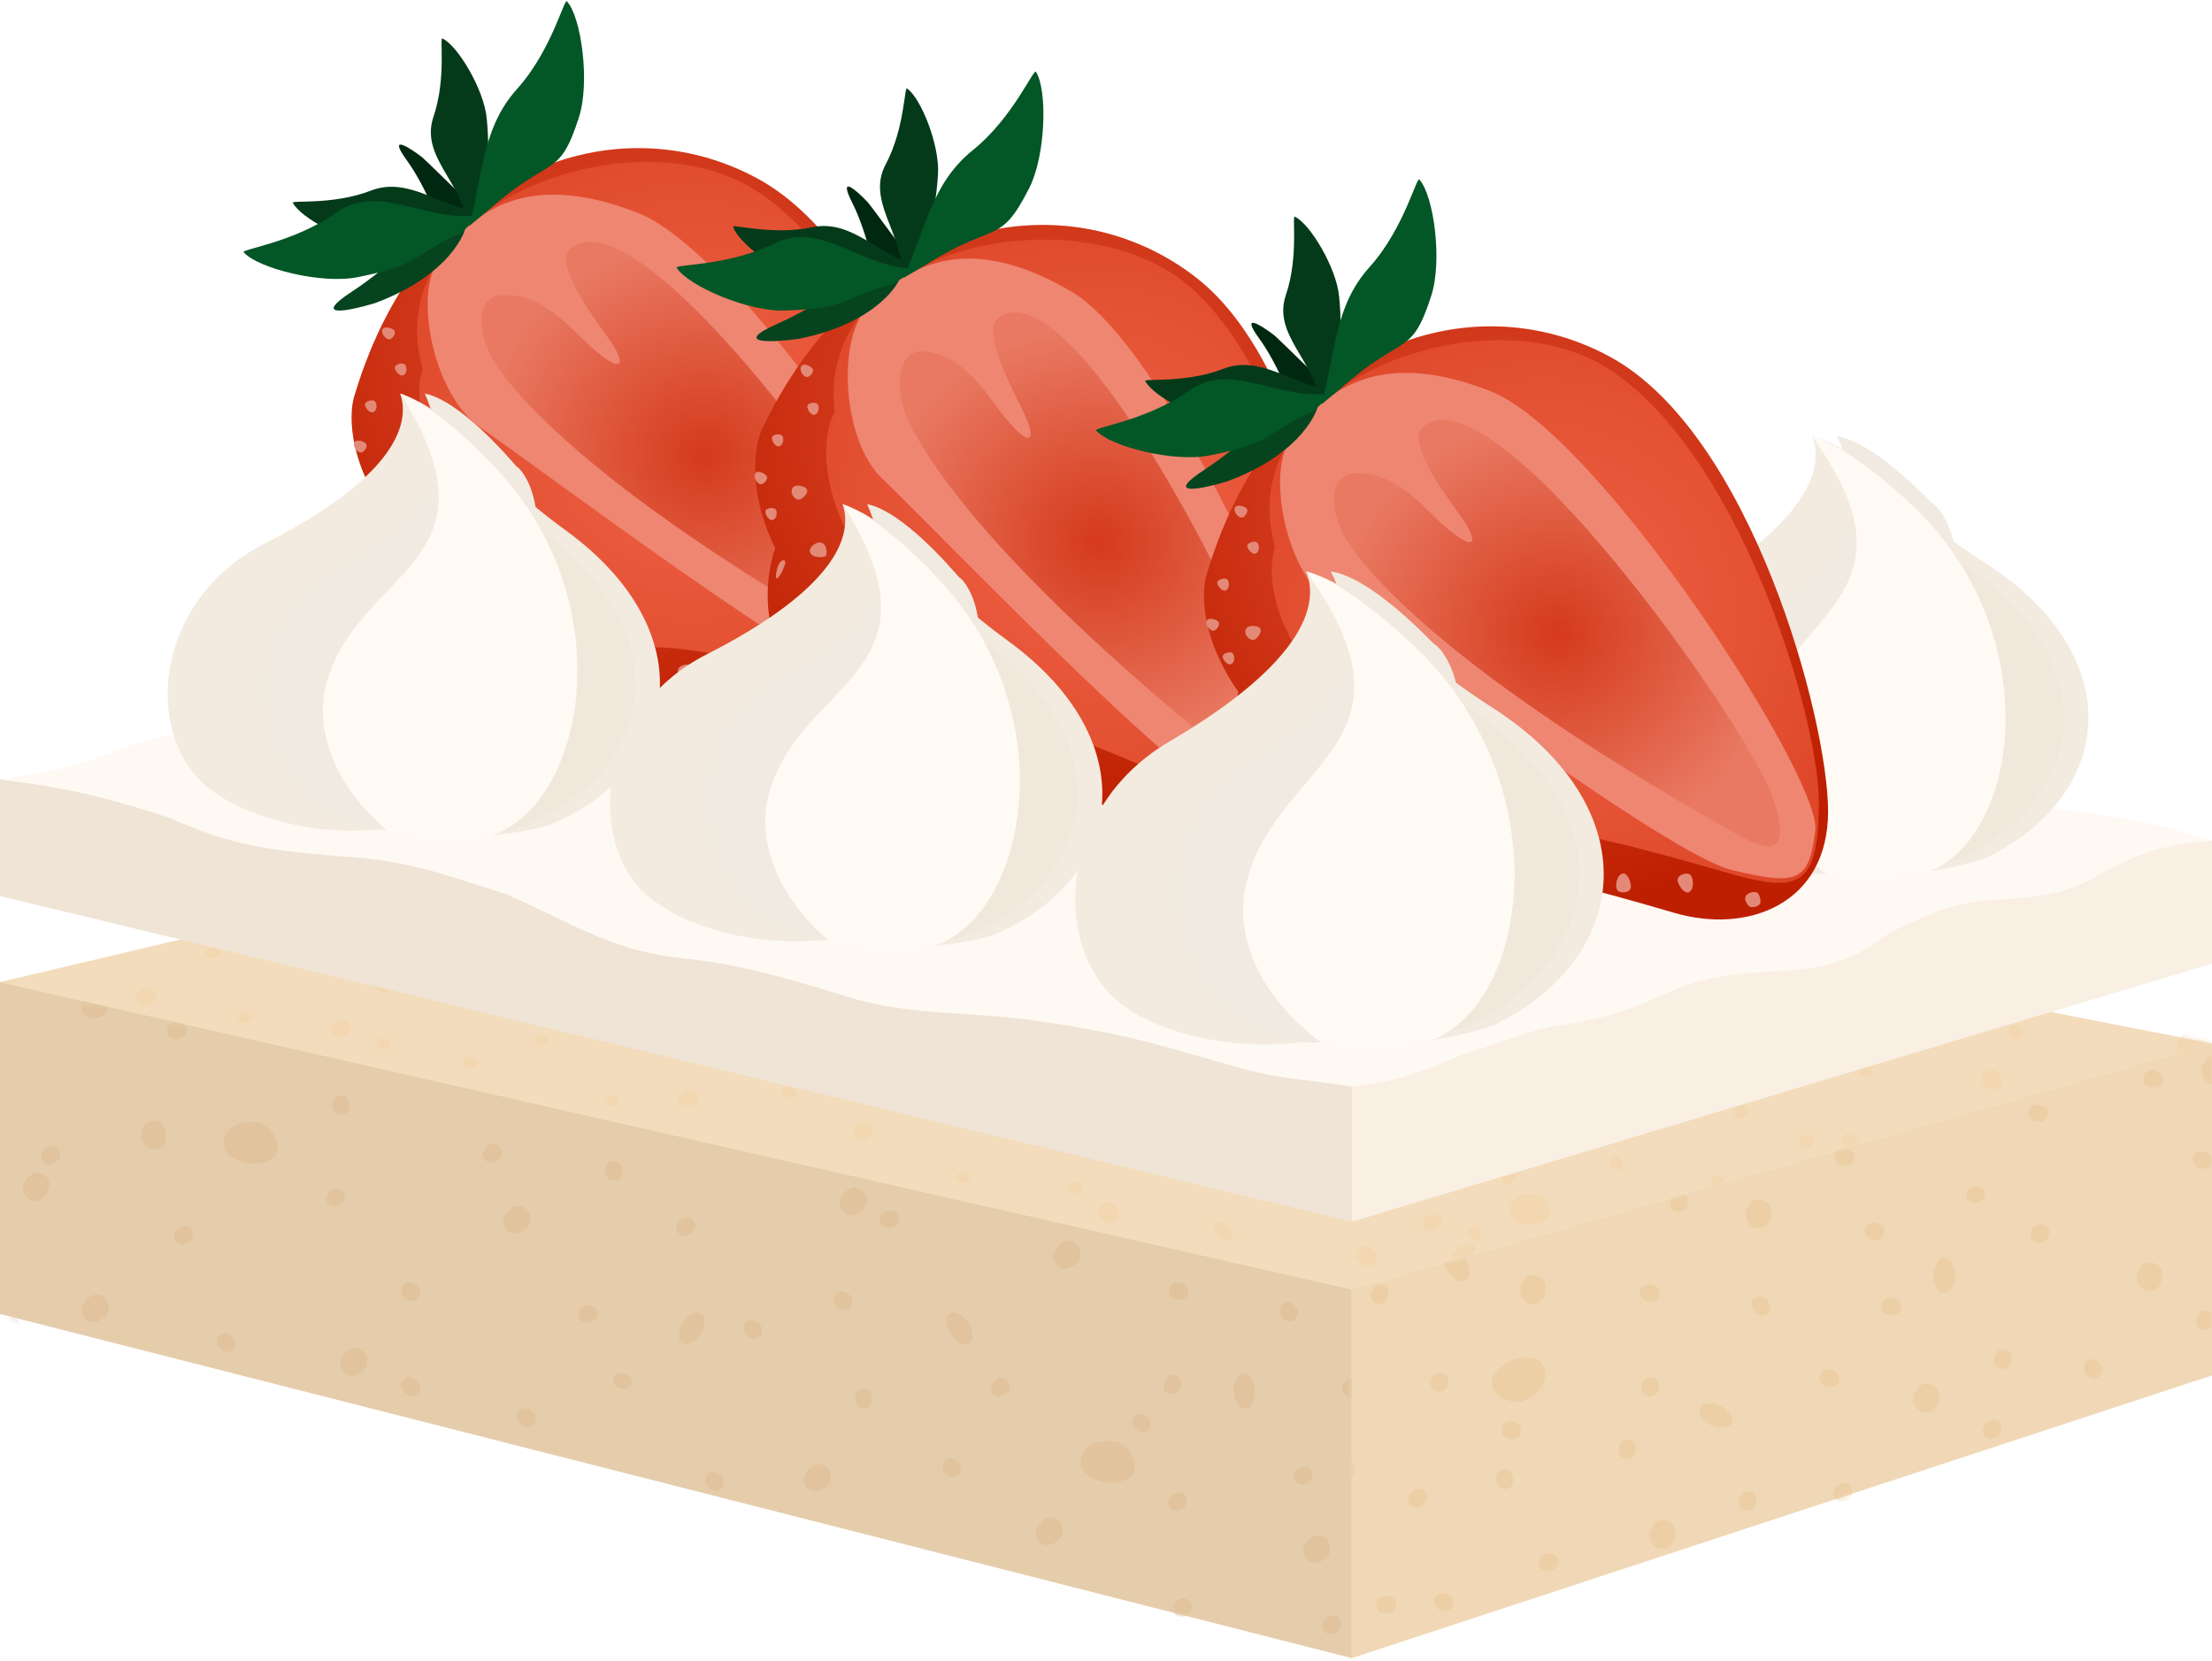 <svg width="385" height="289" fill="none" xmlns="http://www.w3.org/2000/svg"><path d="m0 170.908 235.278 53.472v64.167L0 228.658v-57.75Z" fill="#E1CBB0"/><mask id="a" style="mask-type:alpha" maskUnits="userSpaceOnUse" x="0" y="170" width="236" height="119"><path d="m0 170.908 235.278 53.472v64.167L0 228.658v-57.75Z" fill="silver"/></mask><g mask="url(#a)" fill="#DABA94"><path d="M91.756 210.536c-1.242-1.242-2.587-.518-3.104 0-.752.752-1.552 1.939-.776 3.103 1.242 1.862 2.968.912 3.88 0 .775-.776.775-2.328 0-3.103ZM63.365 235.273c-1.242-1.242-2.586-.517-3.104 0-.752.752-1.551 1.939-.775 3.103 1.241 1.862 2.967.912 3.879 0 .776-.776.776-2.327 0-3.103ZM150.263 207.341c-1.241-1.241-2.586-.517-3.103 0-.752.752-1.552 1.94-.776 3.104 1.241 1.862 2.967.912 3.879 0 .776-.776.776-2.328 0-3.104ZM48.14 200.773c.906-2.596-1.559-4.896-2.64-5.274-1.573-.549-6-.499-6.566 2.971-.353 2.163 1.427 3.123 3.334 3.788 1.623.566 5.306.138 5.872-1.485ZM197.346 256.296c.906-2.596-1.558-4.897-2.64-5.274-1.573-.549-6-.5-6.566 2.971-.353 2.162 1.427 3.122 3.334 3.788 1.623.566 5.306.137 5.872-1.485ZM122.332 228.878c-1.241-1.241-2.586.168-3.103.686-.752.752-1.552 2.805-.776 3.969.776 1.164 2.191.046 3.103-.866.776-.776 1.552-3.013.776-3.789ZM216.889 239.053c-1.725-.325-2.04 1.598-2.175 2.317-.196 1.046.302 3.192 1.6 3.715 1.297.523 1.835-1.199 2.073-2.467.203-1.078-.42-3.363-1.498-3.565ZM168.241 233.945c1.649-.602.937-2.416.687-3.103-.365-.999-1.89-2.59-3.272-2.377-1.383.213-.966 1.967-.524 3.179.377 1.031 2.078 2.678 3.109 2.301ZM96.257 186.689c1.293-1.186-.057-2.591-.551-3.13-.72-.784-2.736-1.672-3.933-.947-1.196.725-.14 2.188.732 3.138.741.809 2.943 1.681 3.752.939ZM144.056 255.446c-1.241-1.242-2.586-.518-3.103 0-.752.752-1.552 1.939-.776 3.103 1.241 1.862 2.967.912 3.879 0 .776-.776.776-2.328 0-3.103ZM187.506 216.652c-1.242-1.242-2.587-.518-3.104 0-.752.752-1.552 1.939-.776 3.103 1.242 1.862 2.968.912 3.88 0 .775-.776.775-2.327 0-3.103ZM230.955 267.86c-1.242-1.242-2.586-.518-3.104 0-.752.752-1.551 1.939-.776 3.103 1.242 1.862 2.968.912 3.88 0 .776-.776.776-2.327 0-3.103ZM184.402 264.756c-1.241-1.241-2.586-.517-3.103 0-.753.753-1.552 1.94-.776 3.104 1.241 1.862 2.967.912 3.879 0 .776-.776.776-2.328 0-3.104ZM18.364 225.962c-1.241-1.241-2.586-.517-3.104 0-.752.753-1.551 1.94-.775 3.104 1.241 1.862 2.967.912 3.879 0 .776-.776.776-2.328 0-3.104ZM171.988 198.031c-1.241-1.242-2.586-.518-3.103 0-.753.752-1.552 1.939-.776 3.103 1.241 1.862 2.967.912 3.879 0 .776-.776.776-2.328 0-3.103ZM18.841 173.905c-.756-1.585-2.265-1.35-2.925-1.035-.96.458-2.11 1.311-1.767 2.667.55 2.169 2.493 1.849 3.657 1.293.99-.472 1.508-1.935 1.035-2.925ZM26.845 200.057c1.754-.065 2.139-1.543 2.112-2.274-.04-1.063-.366-2.457-1.746-2.68-2.21-.358-2.688 1.553-2.64 2.842.04 1.097 1.177 2.153 2.274 2.112ZM5.017 208.689c1.514.889 2.633-.15 3.003-.781.539-.917 1.014-2.268-.03-3.199-1.67-1.489-3.102-.135-3.755.977-.555.946-.165 2.448.782 3.003ZM44.743 168.547c-1.241-1.241-2.586-.517-3.103 0-.752.753-1.552 1.94-.776 3.104 1.242 1.862 2.967.912 3.88 0 .775-.776.775-2.328 0-3.104ZM92.865 247.887c-.859.844-1.789.352-2.147 0-.52-.512-1.074-1.32-.537-2.112.86-1.267 2.053-.621 2.684 0 .537.528.537 1.584 0 2.112ZM125.628 259.016c-.859.845-1.79.352-2.148 0-.52-.511-1.073-1.319-.536-2.111.858-1.268 2.052-.621 2.683 0 .537.528.537 1.584.001 2.111ZM166.866 256.592c-.859.844-1.79.352-2.147 0-.521-.512-1.074-1.32-.537-2.112.859-1.267 2.053-.621 2.684 0 .537.528.537 1.584 0 2.112ZM203.504 224.195c.371-1.147 1.423-1.141 1.904-.994.698.212 1.562.672 1.453 1.623-.174 1.521-1.532 1.501-2.379 1.243-.72-.22-1.209-1.156-.978-1.872ZM132.239 232.57c-.859.845-1.789.352-2.147 0-.52-.512-1.073-1.32-.537-2.112.859-1.267 2.053-.62 2.684 0 .537.528.537 1.584 0 2.112ZM148.003 227.572c-.859.845-1.789.352-2.147 0-.521-.512-1.074-1.32-.537-2.112.859-1.267 2.053-.62 2.684 0 .537.528.537 1.584 0 2.112ZM233.661 241.181c.37-1.146 1.423-1.14 1.903-.994.698.213 1.563.673 1.453 1.623-.174 1.521-1.532 1.501-2.378 1.243-.721-.219-1.21-1.155-.978-1.872ZM48.671 248.401c-.858.845-1.789.352-2.147 0-.52-.512-1.073-1.32-.537-2.112.86-1.267 2.053-.62 2.684 0 .537.528.537 1.584 0 2.112ZM219.102 217.415c-.859.845-1.79.352-2.148 0-.52-.512-1.073-1.32-.536-2.112.859-1.267 2.053-.621 2.684 0 .536.528.536 1.584 0 2.112ZM66.317 174.197c.76.935.182 1.814-.202 2.138-.558.47-1.415.944-2.153.335-1.18-.974-.425-2.102.253-2.672.576-.485 1.627-.385 2.102.199ZM239.108 234.969c.214 1.185-.717 1.676-1.21 1.774-.716.141-1.695.143-2.047-.747-.563-1.423.644-2.045 1.512-2.217.739-.146 1.611.449 1.745 1.19ZM123.4 195.298c.214 1.186-.717 1.677-1.21 1.774-.716.141-1.695.143-2.047-.746-.563-1.424.644-2.046 1.512-2.218.739-.146 1.611.449 1.745 1.19ZM206.24 260.224c.76.935.182 1.815-.203 2.138-.558.47-1.415.945-2.153.336-1.18-.975-.424-2.103.253-2.672.576-.485 1.628-.386 2.103.198ZM207.1 278.669c.761.934.182 1.814-.202 2.137-.558.47-1.415.945-2.153.336-1.18-.974-.424-2.102.253-2.672.576-.485 1.627-.385 2.102.199ZM228.1 255.669c.761.934.182 1.814-.202 2.137-.558.47-1.415.945-2.153.336-1.18-.974-.424-2.102.253-2.672.576-.485 1.627-.385 2.102.199ZM233.1 281.669c.761.934.182 1.814-.202 2.137-.558.47-1.415.945-2.153.336-1.18-.974-.424-2.102.253-2.672.576-.485 1.627-.385 2.102.199ZM72.733 242.487c-.86.845-1.79.352-2.148 0-.52-.512-1.073-1.32-.536-2.112.858-1.267 2.052-.62 2.683 0 .537.528.537 1.584 0 2.112ZM19.837 239.181c-.858.844-1.789.352-2.147 0-.52-.512-1.073-1.32-.537-2.112.86-1.268 2.053-.621 2.684 0 .537.528.537 1.584 0 2.112ZM86.999 199.592c.76.935.182 1.815-.202 2.138-.559.47-1.415.945-2.153.336-1.181-.975-.425-2.102.252-2.672.576-.485 1.628-.386 2.103.198ZM59.705 207.257c.76.934.182 1.814-.202 2.137-.559.47-1.415.945-2.153.336-1.18-.975-.425-2.102.252-2.672.577-.485 1.628-.386 2.103.199ZM32.446 178.939c.214 1.185-.717 1.676-1.21 1.774-.716.141-1.695.143-2.047-.747-.563-1.423.644-2.046 1.512-2.217.74-.146 1.611.449 1.745 1.19ZM103.997 228.34c.214 1.186-.718 1.677-1.21 1.774-.716.141-1.696.143-2.047-.746-.563-1.424.643-2.046 1.512-2.218.738-.146 1.611.449 1.745 1.19ZM3.1 229.754c.76.934.182 1.814-.202 2.137-.558.47-1.415.945-2.153.336-1.18-.974-.424-2.102.253-2.672.576-.485 1.627-.385 2.102.199ZM120.631 212.341c.76.935.182 1.815-.202 2.138-.559.47-1.415.945-2.153.336-1.181-.975-.425-2.102.253-2.672.576-.485 1.627-.386 2.102.198ZM72.733 225.958c-.86.845-1.79.352-2.148 0-.52-.512-1.073-1.32-.536-2.112.858-1.267 2.052-.621 2.683 0 .537.528.537 1.584 0 2.112ZM199.903 248.84c-.859.844-1.789.352-2.147 0-.52-.512-1.073-1.32-.537-2.112.859-1.267 2.053-.621 2.684 0 .537.528.537 1.584 0 2.112ZM40.63 234.827c-.86.845-1.79.352-2.148 0-.52-.512-1.073-1.32-.536-2.112.858-1.267 2.052-.621 2.683 0 .537.528.537 1.584 0 2.112ZM175.413 240.315c.761.935.182 1.815-.202 2.138-.558.47-1.415.944-2.153.335-1.18-.974-.424-2.102.253-2.672.576-.484 1.627-.385 2.102.199ZM203.465 242.579c-1.106-.476-1.001-1.524-.811-1.988.278-.675.817-1.492 1.753-1.294 1.498.316 1.35 1.666 1.014 2.485-.287.696-1.264 1.095-1.956.797ZM33.258 213.868c.76.934.182 1.814-.203 2.137-.558.47-1.415.945-2.152.336-1.181-.974-.425-2.102.252-2.672.576-.485 1.628-.385 2.103.199ZM156.459 211.827c.214 1.186-.717 1.677-1.21 1.774-.716.142-1.695.144-2.047-.746-.563-1.424.644-2.046 1.512-2.218.739-.146 1.611.449 1.745 1.19ZM149.847 188.686c.214 1.185-.717 1.676-1.21 1.774-.716.141-1.695.143-2.047-.747-.563-1.423.644-2.046 1.512-2.217.739-.146 1.611.449 1.745 1.19ZM10.116 199.964c.76.934.182 1.814-.203 2.137-.558.47-1.415.945-2.153.336-1.18-.975-.424-2.102.253-2.672.576-.485 1.627-.386 2.103.199ZM106.671 202.083c1.204-.05 1.563.94 1.592 1.441.042.729-.091 1.699-1.02 1.926-1.488.362-1.938-.918-1.99-1.802-.043-.752.666-1.534 1.418-1.565ZM59.205 190.617c1.204-.05 1.562.94 1.591 1.441.042.729-.09 1.699-1.02 1.926-1.487.363-1.938-.918-1.989-1.802-.043-.752.666-1.534 1.418-1.565ZM150.205 241.617c1.204-.05 1.562.94 1.591 1.441.042.729-.09 1.699-1.02 1.926-1.487.363-1.938-.918-1.989-1.802-.043-.752.666-1.534 1.418-1.565ZM225.206 229.753c-1.044.601-1.82-.11-2.078-.541-.375-.626-.707-1.548.012-2.179 1.151-1.01 2.143-.084 2.598.676.386.646.12 1.668-.532 2.044ZM106.71 240.267c.139 1.125 1.119 1.43 1.591 1.441.687.017 1.573-.136 1.641-1.011.109-1.4-1.157-1.782-1.989-1.802-.709-.017-1.33.669-1.243 1.372Z"/></g><path d="M235.278 224.38 385 181.602v57.75l-149.722 49.194V224.38Z" fill="#F5DEC2"/><mask id="b" style="mask-type:alpha" maskUnits="userSpaceOnUse" x="235" y="181" width="150" height="108"><path d="M235.278 224.38 385 181.602v57.75l-149.722 49.194V224.38Z" fill="#F9EFE3"/></mask><g mask="url(#b)" fill="#EFCDA4"><path d="M373.564 224.608c1.708.409 2.475-.912 2.645-1.623.248-1.035.309-2.465-.962-3.051-2.032-.938-3.006.775-3.306 2.029-.255 1.067.556 2.39 1.623 2.645ZM384.823 188.675c1.707.408 2.474-.912 2.645-1.624.247-1.034.308-2.464-.962-3.05-2.032-.938-3.006.774-3.307 2.029-.255 1.067.557 2.389 1.624 2.645ZM334.679 245.752c1.707.409 2.474-.912 2.645-1.623.247-1.035.308-2.465-.962-3.051-2.032-.938-3.006.774-3.307 2.029-.255 1.067.557 2.39 1.624 2.645ZM259.634 240.835c.585 2.686 3.889 3.358 5.009 3.114 1.627-.355 5.375-2.712 4.042-5.967-.831-2.027-2.849-1.914-4.823-1.484-1.679.366-4.594 2.658-4.228 4.337ZM337.91 224.968c1.707.408 2.116-1.497 2.287-2.208.247-1.035-.145-3.203-1.415-3.789-1.271-.586-1.892 1.107-2.192 2.362-.256 1.067.253 3.379 1.32 3.635ZM254.836 222.936c1.64-.627.902-2.43.641-3.113-.379-.994-1.927-2.563-3.306-2.33-1.379.233-.937 1.982-.477 3.187.392 1.025 2.117 2.647 3.142 2.256ZM296.131 244.66c-1.09 1.376.465 2.55 1.038 3.005.834.66 2.965 1.219 4.032.315 1.067-.905-.206-2.183-1.217-2.984-.859-.682-3.171-1.195-3.853-.336ZM382.201 247.287c-.482 1.688 1.403 2.179 2.107 2.38 1.023.292 3.206-.007 3.846-1.25.641-1.244-1.024-1.938-2.264-2.292-1.056-.302-3.388.107-3.689 1.162ZM305.498 213.686c1.707.409 2.475-.911 2.645-1.623.248-1.034.308-2.465-.962-3.051-2.032-.937-3.006.775-3.306 2.029-.256 1.067.556 2.39 1.623 2.645ZM288.757 269.477c1.708.408 2.475-.912 2.645-1.624.248-1.034.308-2.465-.962-3.051-2.032-.937-3.006.775-3.306 2.029-.256 1.068.556 2.39 1.623 2.646ZM266.242 226.853c1.707.409 2.474-.911 2.645-1.623.247-1.034.308-2.465-.962-3.051-2.032-.937-3.006.775-3.307 2.029-.255 1.067.557 2.39 1.624 2.645ZM311.722 277.231c1.708.409 2.475-.911 2.646-1.623.247-1.035.308-2.465-.962-3.051-2.032-.938-3.006.775-3.307 2.029-.255 1.067.556 2.39 1.623 2.645ZM353.082 193.354c.29-1.169 1.341-1.236 1.83-1.123.711.164 1.605.563 1.562 1.519-.069 1.53-1.425 1.603-2.287 1.404-.734-.169-1.286-1.069-1.105-1.8ZM319.338 201.004c.29-1.17 1.341-1.236 1.83-1.124.711.165 1.605.564 1.562 1.52-.069 1.529-1.425 1.602-2.288 1.404-.733-.17-1.286-1.07-1.104-1.8ZM285.458 224.64c.29-1.169 1.341-1.236 1.83-1.123.711.164 1.605.564 1.562 1.519-.069 1.53-1.425 1.603-2.287 1.404-.734-.169-1.286-1.069-1.105-1.8ZM271.176 271.416c.284 1.17-.617 1.716-1.102 1.843-.707.183-1.684.244-2.088-.624-.647-1.387.521-2.08 1.377-2.303.729-.19 1.635.352 1.813 1.084ZM327.535 227.003c.29-1.17 1.34-1.236 1.83-1.123.711.164 1.605.563 1.562 1.519-.07 1.529-1.425 1.602-2.288 1.404-.733-.17-1.286-1.07-1.104-1.8ZM316.713 239.507c.29-1.169 1.341-1.235 1.83-1.123.712.164 1.606.564 1.562 1.52-.069 1.529-1.425 1.602-2.287 1.403-.734-.169-1.286-1.069-1.105-1.8ZM324.587 213.917c.29-1.17 1.341-1.236 1.83-1.123.711.164 1.605.563 1.562 1.519-.069 1.529-1.425 1.603-2.288 1.404-.733-.17-1.286-1.07-1.104-1.8ZM242.927 278.803c.284 1.171-.616 1.717-1.102 1.843-.706.184-1.684.244-2.088-.623-.647-1.387.521-2.08 1.378-2.303.728-.19 1.635.352 1.812 1.083ZM261.429 285.352c.29-1.169 1.341-1.236 1.83-1.123.711.164 1.605.563 1.562 1.519-.069 1.53-1.425 1.603-2.288 1.404-.733-.169-1.286-1.069-1.104-1.8ZM245.485 261.923c-.802-.899-.265-1.804.104-2.145.536-.495 1.37-1.009 2.135-.434 1.224.918.521 2.08-.129 2.68-.553.511-1.608.46-2.11-.101ZM354.564 254.147c-.803-.899-.266-1.805.103-2.145.536-.495 1.37-1.009 2.135-.435 1.225.919.521 2.081-.129 2.681-.553.511-1.608.46-2.109-.101ZM249.999 242.138c-1.136-.399-1.104-1.451-.945-1.928.23-.693.712-1.545 1.659-1.412 1.516.213 1.462 1.57 1.182 2.41-.237.714-1.185 1.179-1.896.93ZM239.619 226.868c-1.137-.399-1.105-1.451-.946-1.927.23-.693.712-1.546 1.659-1.412 1.516.212 1.462 1.569 1.183 2.409-.238.714-1.186 1.18-1.896.93ZM233.75 257.455c-1.136-.399-1.104-1.451-.945-1.927.23-.693.712-1.546 1.659-1.413 1.516.213 1.462 1.57 1.182 2.41-.237.714-1.185 1.18-1.896.93ZM373.066 187.425c.29-1.169 1.341-1.235 1.83-1.123.711.164 1.605.564 1.562 1.52-.069 1.529-1.425 1.602-2.288 1.403-.733-.169-1.286-1.069-1.104-1.8ZM383.342 231.446c-1.137-.399-1.104-1.451-.946-1.927.231-.693.712-1.545 1.66-1.412 1.516.213 1.461 1.569 1.182 2.409-.237.715-1.185 1.18-1.896.93ZM353.818 215.836c-.802-.898-.265-1.804.104-2.145.536-.495 1.37-1.009 2.135-.434 1.224.919.521 2.08-.129 2.681-.553.51-1.608.46-2.11-.102ZM348.009 238.172c-1.137-.399-1.104-1.451-.946-1.928.231-.692.712-1.545 1.66-1.412 1.516.213 1.461 1.57 1.182 2.41-.237.714-1.185 1.179-1.896.93ZM381.711 201.513c.29-1.169 1.341-1.236 1.83-1.123.712.164 1.606.564 1.562 1.519-.069 1.53-1.425 1.603-2.287 1.404-.734-.169-1.286-1.069-1.105-1.8ZM261.354 248.527c.291-1.169 1.341-1.236 1.83-1.123.712.164 1.606.563 1.563 1.519-.07 1.529-1.426 1.603-2.288 1.404-.734-.169-1.286-1.069-1.105-1.8ZM286.686 242.984c-1.137-.399-1.104-1.452-.946-1.928.23-.693.712-1.545 1.66-1.412 1.516.213 1.461 1.569 1.182 2.409-.238.715-1.186 1.18-1.896.931ZM282.698 253.858c-1.137-.399-1.105-1.452-.946-1.928.23-.693.712-1.545 1.659-1.412 1.516.213 1.462 1.569 1.183 2.409-.238.715-1.186 1.18-1.896.931ZM303.698 262.858c-1.137-.399-1.105-1.452-.946-1.928.23-.693.712-1.545 1.659-1.412 1.516.213 1.462 1.569 1.183 2.409-.238.715-1.186 1.18-1.896.931ZM291.698 210.858c-1.137-.399-1.105-1.452-.946-1.928.23-.693.712-1.545 1.659-1.412 1.516.213 1.462 1.569 1.183 2.409-.238.715-1.186 1.18-1.896.931ZM261.593 255.726c1.193-.173 1.651.775 1.731 1.27.117.721.085 1.7-.817 2.021-1.442.513-2.022-.715-2.163-1.589-.121-.743.504-1.594 1.249-1.702ZM319.485 260.923c-.802-.899-.265-1.804.104-2.145.536-.495 1.37-1.009 2.135-.434 1.224.918.521 2.08-.129 2.68-.553.511-1.608.46-2.11-.101ZM345.485 249.923c-.802-.899-.265-1.804.104-2.145.536-.495 1.37-1.009 2.135-.434 1.224.918.521 2.08-.129 2.68-.553.511-1.608.46-2.11-.101ZM335.481 273.615c-.802-.898-.265-1.804.103-2.144.537-.496 1.37-1.009 2.136-.435 1.224.919.521 2.08-.129 2.681-.554.511-1.608.46-2.11-.102ZM365.273 239.614c-1 .672-1.824.016-2.111-.396-.417-.599-.811-1.496-.138-2.175 1.078-1.087 2.133-.231 2.638.495.43.618.236 1.656-.389 2.076ZM307.491 228.689c-1 .672-1.824.016-2.11-.396-.418-.599-.812-1.495-.138-2.175 1.078-1.087 2.132-.231 2.637.495.431.618.236 1.656-.389 2.076ZM249.772 278.03c.576-1.059 1.609-.859 2.054-.627.647.338 1.412.95 1.129 1.864-.452 1.463-1.782 1.192-2.567.783-.667-.349-.975-1.359-.616-2.02ZM345.267 207.089c-.707-.886-1.701-.633-2.11-.396-.594.345-1.269.939-.869 1.72.639 1.25 1.917.914 2.638.496.613-.356.784-1.266.341-1.82Z"/></g><path d="m0 170.908 149.722-35.292L385 181.602 235.278 224.38 0 170.908Z" fill="#FBE6CD"/><mask id="c" style="mask-type:alpha" maskUnits="userSpaceOnUse" x="0" y="135" width="385" height="90"><path d="m0 170.908 149.722-35.292L385 181.602 235.278 224.38 0 170.908Z" fill="#EEE"/></mask><g mask="url(#c)" fill="#F9DDBA"><path d="M81.931 163.087c-.932-.749-1.942-.312-2.331 0-.565.454-1.166 1.171-.583 1.874.933 1.124 2.23.551 2.915 0 .582-.468.582-1.405 0-1.874ZM60.603 178.023c-.932-.75-1.943-.313-2.331 0-.565.454-1.166 1.171-.583 1.874.933 1.124 2.23.55 2.914 0 .583-.469.583-1.406 0-1.874ZM125.886 161.158c-.933-.749-1.943-.312-2.331 0-.566.455-1.166 1.172-.583 1.874.932 1.125 2.229.551 2.914 0 .583-.468.583-1.405 0-1.874ZM49.166 157.193c.68-1.567-1.172-2.956-1.984-3.184-1.182-.331-4.508-.302-4.933 1.794-.265 1.305 1.072 1.885 2.505 2.287 1.219.342 3.986.083 4.412-.897ZM161.258 190.717c.68-1.568-1.171-2.957-1.984-3.185-1.182-.331-4.507-.301-4.933 1.794-.265 1.306 1.072 1.885 2.505 2.287 1.219.342 3.986.083 4.412-.896ZM104.903 174.162c-.933-.749-1.943.102-2.332.414-.565.454-1.166 1.694-.583 2.397.583.703 1.647.028 2.332-.523.583-.469 1.166-1.819.583-2.288ZM175.939 180.305c-1.296-.196-1.532.965-1.634 1.399-.148.631.227 1.927 1.202 2.243.975.316 1.378-.724 1.557-1.489.153-.651-.315-2.031-1.125-2.153ZM139.392 177.222c1.239-.364.704-1.459.516-1.874-.274-.603-1.42-1.564-2.458-1.435-1.039.128-.726 1.188-.394 1.92.283.622 1.561 1.616 2.336 1.389ZM213.779 215.886c1.239-.363.704-1.459.516-1.874-.274-.603-1.42-1.564-2.458-1.435-1.039.129-.726 1.188-.393 1.92.282.622 1.561 1.616 2.335 1.389ZM252.886 219c.633.93 1.9.341 2.382.129.701-.308 1.712-1.362 1.398-2.168-.314-.806-1.57-.399-2.42-.025-.724.318-1.756 1.483-1.36 2.064ZM223.105 179.345c1.239-.363.705-1.459.516-1.874-.274-.603-1.419-1.564-2.458-1.435-1.039.129-.726 1.188-.393 1.92.283.622 1.561 1.616 2.335 1.389ZM85.313 148.689c.972-.717-.042-1.565-.414-1.89-.54-.474-2.055-1.01-2.954-.572-.899.438-.105 1.321.55 1.895.557.488 2.21 1.015 2.818.567ZM121.223 190.203c-.933-.749-1.943-.312-2.332 0-.565.455-1.165 1.171-.582 1.874.932 1.124 2.229.551 2.914 0 .583-.468.583-1.405 0-1.874ZM205.159 171.465c-.933-.749-1.943-.312-2.332 0-.565.454-1.166 1.171-.583 1.874.933 1.124 2.229.551 2.915 0 .582-.469.582-1.405 0-1.874ZM153.865 166.78c-.933-.75-1.943-.313-2.332 0-.565.454-1.166 1.171-.583 1.873.933 1.125 2.229.551 2.915 0 .582-.468.582-1.405 0-1.873ZM186.506 197.699c-.932-.75-1.943-.313-2.331 0-.565.454-1.166 1.171-.583 1.873.932 1.125 2.229.551 2.914 0 .583-.468.583-1.405 0-1.873ZM251.789 178.023c-.932-.75-1.943-.313-2.331 0-.565.454-1.166 1.171-.583 1.874.933 1.124 2.229.55 2.914 0 .583-.469.583-1.406 0-1.874ZM250.623 211.752c-.932-.749-1.943-.312-2.331 0-.565.454-1.166 1.171-.583 1.874.933 1.124 2.229.551 2.914 0 .583-.468.583-1.405 0-1.874ZM231.972 195.825c-.933-.749-1.943-.312-2.332 0-.565.455-1.166 1.172-.583 1.874.933 1.125 2.229.551 2.914 0 .583-.468.583-1.405.001-1.874ZM151.533 195.825c-.933-.749-1.943-.312-2.331 0-.566.455-1.166 1.172-.583 1.874.932 1.125 2.229.551 2.914 0 .583-.468.583-1.405 0-1.874ZM26.796 172.402c-.933-.75-1.943-.313-2.332 0-.565.454-1.166 1.171-.583 1.873.933 1.125 2.23.551 2.915 0 .583-.468.583-1.405 0-1.873ZM142.207 155.537c-.933-.749-1.943-.312-2.332 0-.565.455-1.165 1.171-.583 1.874.933 1.124 2.23.551 2.915 0 .583-.468.583-1.405 0-1.874ZM27.154 140.97c-.568-.956-1.702-.815-2.198-.625-.72.277-1.585.792-1.327 1.61.413 1.31 1.873 1.117 2.748.782.744-.286 1.133-1.169.777-1.767ZM33.167 156.761c1.318-.039 1.607-.932 1.586-1.373-.03-.642-.274-1.483-1.311-1.618-1.66-.216-2.02.938-1.984 1.716.03.662.885 1.3 1.709 1.275ZM16.768 161.973c1.138.537 1.979-.091 2.257-.472.405-.553.761-1.369-.023-1.931-1.255-.899-2.33-.082-2.82.59-.418.571-.124 1.478.586 1.813ZM46.614 137.736c-.933-.75-1.943-.313-2.332 0-.565.454-1.166 1.171-.583 1.873.933 1.125 2.23.551 2.915 0 .583-.468.583-1.405 0-1.873ZM82.765 185.639c-.645.51-1.344.212-1.613 0-.39-.309-.806-.797-.403-1.275.645-.765 1.542-.375 2.016 0a.823.823 0 0 1 0 1.275ZM107.378 192.359c-.645.511-1.344.213-1.613 0-.391-.309-.807-.796-.403-1.275.645-.765 1.542-.374 2.016 0a.823.823 0 0 1 0 1.275ZM138.359 190.896c-.645.51-1.344.212-1.613 0-.391-.309-.807-.797-.403-1.276.645-.765 1.542-.374 2.016 0a.824.824 0 0 1 0 1.276ZM165.884 171.334c.278-.692 1.069-.688 1.43-.6.524.128 1.174.406 1.092.98-.132.918-1.151.906-1.788.75-.541-.132-.908-.697-.734-1.13ZM112.346 176.392c-.646.51-1.344.212-1.613 0-.391-.309-.807-.797-.404-1.275.646-.766 1.543-.375 2.017 0a.823.823 0 0 1 0 1.275ZM124.188 173.374c-.645.51-1.344.213-1.613 0-.391-.309-.807-.797-.403-1.275.645-.765 1.542-.375 2.016 0a.823.823 0 0 1 0 1.275ZM188.539 181.591c.278-.692 1.069-.689 1.43-.6.524.128 1.174.406 1.092.98-.131.918-1.151.906-1.787.75-.541-.132-.909-.697-.735-1.13ZM49.565 185.95c-.646.51-1.345.213-1.614 0-.39-.309-.806-.797-.403-1.275.645-.765 1.542-.375 2.017 0a.823.823 0 0 1 0 1.275ZM177.602 167.241c-.646.51-1.345.213-1.613 0-.391-.309-.807-.797-.404-1.275.645-.765 1.543-.375 2.017 0a.823.823 0 0 1 0 1.275ZM62.82 141.147c.572.564.138 1.095-.151 1.29-.42.284-1.063.571-1.617.203-.888-.588-.32-1.269.19-1.613.432-.293 1.222-.233 1.579.12ZM192.631 177.84c.161.716-.539 1.012-.909 1.071-.538.085-1.274.086-1.538-.451-.423-.859.484-1.235 1.136-1.339.555-.088 1.21.271 1.311.719ZM105.705 153.888c.161.715-.539 1.012-.909 1.071-.538.085-1.273.086-1.538-.451-.423-.859.484-1.235 1.136-1.339.555-.088 1.211.271 1.311.719ZM167.938 193.089c.572.564.137 1.096-.151 1.291-.42.284-1.063.57-1.618.202-.887-.588-.319-1.269.19-1.613.433-.293 1.223-.233 1.579.12ZM168.585 204.225c.571.564.137 1.095-.152 1.291-.42.283-1.063.57-1.617.202-.887-.588-.319-1.269.189-1.613.433-.293 1.223-.233 1.58.12ZM184.361 190.338c.571.564.137 1.096-.152 1.291-.419.284-1.063.57-1.617.202-.887-.588-.319-1.269.19-1.613.433-.293 1.222-.233 1.579.12ZM188.118 206.036c.571.565.136 1.096-.152 1.291-.42.284-1.063.57-1.618.203-.887-.589-.319-1.27.19-1.614.433-.292 1.223-.232 1.58.12ZM67.64 182.379c-.645.51-1.344.213-1.612 0-.391-.309-.807-.797-.404-1.275.646-.765 1.543-.375 2.017 0a.823.823 0 0 1 0 1.275ZM27.903 180.383c-.645.51-1.344.212-1.613 0-.391-.309-.807-.797-.403-1.275.645-.765 1.542-.375 2.016 0a.823.823 0 0 1 0 1.275ZM78.358 156.481c.572.564.137 1.095-.151 1.29-.42.284-1.063.571-1.618.203-.887-.588-.319-1.269.19-1.613.433-.293 1.222-.233 1.58.12ZM57.853 161.108c.572.564.137 1.095-.151 1.29-.42.284-1.063.571-1.618.203-.887-.588-.319-1.269.19-1.613.433-.293 1.223-.233 1.58.12ZM37.375 144.01c.16.716-.539 1.012-.909 1.071-.538.085-1.273.086-1.538-.451-.423-.859.484-1.235 1.136-1.339.555-.088 1.21.271 1.311.719ZM91.128 173.838c.16.716-.539 1.012-.909 1.071-.538.085-1.274.086-1.538-.451-.423-.859.484-1.235 1.136-1.339.555-.088 1.21.272 1.31.719ZM15.33 174.691c.57.564.136 1.095-.153 1.29-.42.284-1.063.571-1.617.203-.887-.588-.32-1.269.19-1.613.432-.293 1.222-.233 1.58.12ZM103.625 164.178c.571.564.136 1.096-.152 1.291-.42.283-1.063.57-1.618.202-.887-.588-.319-1.269.19-1.613.433-.293 1.223-.233 1.58.12ZM67.64 172.4c-.645.51-1.344.212-1.612 0-.391-.31-.807-.797-.404-1.276.646-.765 1.543-.374 2.017 0a.824.824 0 0 1 0 1.276ZM163.179 186.215c-.646.51-1.344.212-1.613 0-.391-.309-.807-.797-.404-1.275.646-.765 1.543-.375 2.017 0a.823.823 0 0 1 0 1.275ZM43.523 177.755c-.645.51-1.344.213-1.613 0-.391-.309-.807-.797-.403-1.275.645-.765 1.542-.375 2.016 0a.823.823 0 0 1 0 1.275ZM144.78 181.068c.571.564.137 1.095-.152 1.29-.419.284-1.063.571-1.617.203-.887-.588-.319-1.269.19-1.613.433-.293 1.222-.233 1.579.12ZM165.855 182.435c-.832-.287-.753-.92-.609-1.2.208-.408.613-.901 1.316-.782 1.126.192 1.014 1.007.762 1.501-.215.42-.95.661-1.469.481ZM37.985 165.1c.57.564.137 1.095-.152 1.291-.42.283-1.063.57-1.617.202-.888-.588-.32-1.269.19-1.613.432-.293 1.222-.233 1.579.12ZM130.54 163.867c.161.716-.538 1.012-.908 1.071-.538.086-1.274.087-1.538-.45-.423-.86.483-1.236 1.136-1.339.555-.088 1.21.271 1.31.718ZM125.573 149.895c.161.715-.539 1.012-.909 1.071-.538.085-1.273.086-1.538-.451-.423-.86.484-1.235 1.136-1.339.555-.088 1.211.271 1.311.719ZM20.6 156.704c.57.565.136 1.096-.153 1.291-.42.284-1.063.57-1.617.203-.887-.589-.32-1.27.19-1.614.432-.292 1.222-.232 1.58.12ZM93.137 157.984c.904-.03 1.174.567 1.195.87.032.44-.067 1.026-.766 1.163-1.117.218-1.456-.555-1.494-1.088-.033-.454.5-.927 1.065-.945ZM57.478 151.061c.904-.03 1.173.567 1.195.87.032.44-.068 1.026-.766 1.163-1.117.219-1.456-.555-1.494-1.088-.033-.454.5-.927 1.065-.945ZM125.842 181.854c.904-.03 1.174.567 1.196.87.031.44-.068 1.026-.767 1.163-1.117.219-1.456-.555-1.494-1.088-.033-.454.5-.927 1.065-.945ZM182.187 174.691c-.784.363-1.367-.067-1.561-.327-.281-.378-.531-.934.01-1.315.864-.61 1.61-.051 1.951.408.29.39.091 1.007-.4 1.234ZM93.166 181.038c.105.68.84.863 1.196.87.516.011 1.181-.082 1.232-.61.082-.845-.868-1.076-1.494-1.088-.532-.011-1 .404-.934.828ZM345.477 186.437c1.034-.819 1.975-.162 2.316.268.497.627.991 1.582.311 2.384-1.088 1.282-2.293.423-2.895-.336-.512-.646-.378-1.804.268-2.316ZM364.522 207.355c1.034-.819 1.975-.162 2.316.268.497.627.991 1.582.311 2.384-1.088 1.282-2.294.423-2.895-.336-.512-.646-.378-1.804.268-2.316ZM302.092 178.989c1.034-.819 1.975-.163 2.316.268.496.627.99 1.582.311 2.383-1.088 1.282-2.294.424-2.895-.335-.512-.647-.378-1.805.268-2.316ZM378.87 182.927c-.451-2.016 1.587-3.52 2.427-3.708 1.222-.273 4.521.147 4.643 2.786.076 1.644-1.335 2.206-2.816 2.538-1.26.282-3.972-.357-4.254-1.616ZM262.719 211.445c-.452-2.015 1.587-3.519 2.427-3.707 1.221-.273 4.52.146 4.642 2.786.077 1.644-1.335 2.206-2.816 2.538-1.259.282-3.971-.357-4.253-1.617ZM321.072 197.478c1.034-.819 1.915.35 2.256.781.497.626.916 2.228.236 3.029-.68.801-1.639-.155-2.241-.915-.512-.646-.897-2.383-.251-2.895ZM249.628 196.886c1.315-.092 1.384 1.37 1.422 1.918.056.797-.502 2.356-1.515 2.634-1.014.278-1.266-1.054-1.334-2.02-.058-.823.604-2.474 1.427-2.532ZM286.374 197.286c-1.179-.592-.491-1.884-.244-2.375.359-.715 1.634-1.77 2.647-1.491 1.014.278.551 1.552.116 2.418-.37.736-1.783 1.818-2.519 1.448ZM202.913 190.265c-1.178-.592-.49-1.884-.244-2.375.359-.714 1.635-1.769 2.648-1.491 1.013.279.55 1.552.115 2.418-.37.737-1.782 1.818-2.519 1.448ZM344.182 168.252c-.863-.998.267-1.929.682-2.288.605-.523 2.187-1.011 3.017-.366.83.644-.085 1.644-.818 2.278-.623.539-2.342.999-2.881.376ZM302.56 215.424c1.034-.819 1.975-.162 2.316.269.497.626.991 1.581.311 2.383-1.088 1.282-2.293.424-2.895-.336-.512-.646-.378-1.804.268-2.316ZM221.87 182.593c1.034-.819 1.975-.162 2.316.269.496.626.99 1.581.31 2.383-1.087 1.282-2.293.424-2.895-.336-.511-.646-.377-1.804.269-2.316ZM273.494 182.713c1.034-.819 1.975-.162 2.316.269.496.626.99 1.582.31 2.383-1.087 1.282-2.293.424-2.895-.336-.511-.646-.377-1.804.269-2.316ZM236.638 217.166c1.033-.819 1.974-.162 2.316.269.496.626.99 1.582.31 2.383-1.088 1.282-2.293.424-2.895-.336-.512-.646-.378-1.804.269-2.316ZM174.61 185.326c1.034-.818 1.975-.162 2.316.269.496.627.99 1.582.31 2.383-1.087 1.282-2.293.424-2.895-.336-.512-.646-.377-1.804.269-2.316ZM191.744 209.612c1.033-.819 1.974-.163 2.316.268.496.627.99 1.582.31 2.383-1.088 1.282-2.293.424-2.895-.335-.512-.647-.378-1.805.269-2.316ZM271.646 218.879c1.034-.819 1.975-.162 2.316.269.497.626.991 1.582.311 2.383-1.088 1.282-2.294.424-2.895-.336-.512-.646-.378-1.804.268-2.316ZM286.686 170.16c1.034-.818 1.975-.162 2.316.269.496.627.99 1.582.31 2.383-1.087 1.282-2.293.424-2.895-.336-.511-.646-.377-1.804.269-2.316ZM384.195 159.172c1.034-.819 1.975-.162 2.316.269.496.626.99 1.582.31 2.383-1.087 1.282-2.293.424-2.895-.336-.512-.646-.377-1.804.269-2.316ZM341.416 214.214c.568.704 1.305.417 1.603.185.432-.337.915-.892.583-1.529-.531-1.02-1.478-.641-2.003-.232-.446.347-.538 1.135-.183 1.576ZM316.004 219.683c.568.705 1.305.418 1.602.186.433-.337.916-.892.584-1.529-.531-1.02-1.478-.641-2.003-.233-.446.348-.538 1.136-.183 1.576ZM285.44 214.304c.567.705 1.304.418 1.602.186.433-.337.915-.892.583-1.529-.531-1.02-1.478-.641-2.003-.233-.446.348-.537 1.136-.182 1.576ZM260.902 186.957c-.177-.888-.963-.975-1.334-.907-.54.098-1.225.367-1.225 1.086-.002 1.15 1.013 1.252 1.667 1.133.557-.101 1.003-.758.892-1.312ZM313.359 199.376c.568.704 1.305.417 1.602.186.433-.337.916-.892.584-1.53-.531-1.02-1.478-.641-2.003-.232-.446.347-.538 1.135-.183 1.576ZM302.028 194.282c.568.705 1.305.418 1.602.186.433-.337.916-.892.584-1.53-.532-1.02-1.479-.641-2.003-.232-.446.347-.538 1.136-.183 1.576ZM236.927 197.023c-.177-.887-.963-.974-1.334-.907-.539.099-1.224.367-1.225 1.086-.002 1.15 1.013 1.253 1.668 1.133.556-.101 1.002-.757.891-1.312ZM374.352 218.424c.568.704 1.305.417 1.602.185.433-.337.916-.892.583-1.529-.531-1.02-1.478-.641-2.002-.232-.447.347-.538 1.135-.183 1.576Z"/><path d="M249.849 180.548c.568.704 1.305.417 1.603.185.432-.337.915-.892.583-1.529-.531-1.02-1.478-.641-2.003-.232-.446.347-.538 1.135-.183 1.576ZM367.606 161.521c-.648.631-.293 1.338-.034 1.612.376.399.974.828 1.578.437.965-.625.498-1.532.042-2.016-.388-.411-1.181-.428-1.586-.033ZM233.4 191.916c-.262.866.39 1.313.749 1.428.523.168 1.253.254 1.593-.379.543-1.014-.304-1.583-.937-1.786-.538-.173-1.241.196-1.405.737ZM323.181 172.326c-.262.866.391 1.313.75 1.429.522.167 1.252.253 1.592-.38.543-1.014-.303-1.583-.936-1.786-.539-.173-1.242.196-1.406.737ZM255.742 213.608c-.648.631-.293 1.338-.034 1.612.376.399.974.828 1.578.437.965-.625.499-1.532.043-2.016-.388-.411-1.182-.428-1.587-.033ZM239.823 208.316c-.648.631-.293 1.338-.034 1.612.376.399.974.828 1.577.437.966-.625.499-1.532.043-2.016-.388-.411-1.181-.428-1.586-.033ZM356.908 211.927c.568.705 1.305.418 1.602.186.433-.337.916-.892.584-1.529-.532-1.02-1.479-.641-2.003-.233-.447.348-.538 1.136-.183 1.576ZM349.974 178.682c-.648.631-.293 1.338-.034 1.612.376.399.974.828 1.578.437.965-.625.499-1.532.042-2.016-.388-.411-1.181-.428-1.586-.033ZM369.679 186.764c-.648.631-.293 1.338-.034 1.612.376.4.974.828 1.577.437.966-.625.499-1.532.043-2.016-.388-.411-1.181-.428-1.586-.033ZM334.801 198.664c-.262.866.39 1.313.749 1.428.523.168 1.253.254 1.593-.379.543-1.014-.304-1.583-.937-1.786-.538-.173-1.241.196-1.405.737ZM323.773 185.285c-.649.632-.293 1.339-.035 1.613.377.399.975.827 1.578.437.965-.625.499-1.532.043-2.016-.388-.412-1.181-.429-1.586-.034ZM358.339 199.593c.567.704 1.304.417 1.602.185.433-.337.915-.892.583-1.529-.531-1.02-1.478-.641-2.003-.233-.446.348-.537 1.136-.182 1.577ZM261.456 205.66c.568.705 1.305.417 1.603.186.432-.337.915-.892.583-1.53-.531-1.02-1.478-.641-2.003-.232-.446.347-.538 1.135-.183 1.576ZM381.528 208.99c.568.705 1.305.418 1.602.186.433-.337.916-.892.584-1.53-.532-1.02-1.479-.641-2.003-.232-.446.348-.538 1.136-.183 1.576ZM280.47 201.418c-.648.632-.293 1.338-.034 1.613.376.399.974.827 1.577.437.966-.625.499-1.532.043-2.016-.388-.412-1.181-.429-1.586-.034ZM259.34 200.68c.867-.26.879-1.051.777-1.414-.149-.528-.48-1.184-1.196-1.118-1.145.107-1.152 1.127-.971 1.767.153.545.848.927 1.39.765ZM297.08 181.8c-.262.866.391 1.313.75 1.428.522.168 1.252.254 1.592-.38.543-1.013-.303-1.582-.937-1.785-.538-.173-1.241.195-1.405.737ZM304.018 165.102c-.262.867.39 1.314.749 1.429.522.168 1.253.254 1.593-.38.543-1.013-.304-1.582-.937-1.786-.539-.172-1.241.196-1.405.737ZM335.078 178.838c-.894-.141-1.247.566-1.312.938-.094.54-.08 1.275.594 1.525 1.079.399 1.526-.518 1.641-1.173.097-.557-.364-1.202-.923-1.29ZM371.492 174.389c-.893-.141-1.247.567-1.312.938-.094.541-.08 1.276.595 1.526 1.078.399 1.525-.518 1.64-1.173.097-.557-.364-1.202-.923-1.291ZM299.169 204.572c-.894-.141-1.247.566-1.312.938-.095.54-.08 1.276.594 1.525 1.079.4 1.526-.517 1.641-1.172.097-.557-.364-1.203-.923-1.291ZM244.226 189.226c.727.539 1.368.076 1.598-.223.334-.435.661-1.094.179-1.627-.771-.854-1.592-.248-1.997.279-.344.449-.234 1.234.22 1.571ZM331.744 207.329c-.202.828-.959.97-1.312.938-.515-.047-1.162-.238-1.137-.897.04-1.054 1.017-1.229 1.64-1.172.531.048.935.614.809 1.131Z"/></g><path opacity=".47" fill-rule="evenodd" clip-rule="evenodd" d="M149.722 135.616 0 170.908v57.75l235.278 59.889V224.38v64.166L385 239.352v-57.75l-98.056 28.016L385 181.602l-235.278-45.986Z" fill="#EAD1A9"/><path d="M0 135.617c93.876 12.256 145.289 24.363 235.278 53.472v23.528L0 155.936v-20.319Z" fill="#EFE4D5"/><path d="M235.278 189.089C293.043 168.756 346.5 147.563 385 146.311V167.7l-149.722 44.917v-23.528Z" fill="#F9EFE3"/><path d="M0 135.617c8.342-1.198 12.68-2.041 18.715-4.412 9.107-3.556 12.29-3.588 18.716-4.411l37.43-8.823 74.861-17.646 117.639 22.993 58.819 11.496 29.41 5.749c14.14 1.446 20.103 2.848 29.41 5.748-7.331.535-11.43 1.655-18.715 5.347-5.722 3.719-10.835 4.592-19.785 4.995-7.248.652-10.286 2.241-17.646 5.7-5.238 3.971-9.532 6.214-18.715 6.598-6.305.472-11.649.329-19.785 3.744-5.913 2.887-11.068 4.615-19.785 5.881-3.743.544-10.159 3.209-16.576 5.166-7.554 3.389-11.683 4.519-18.715 5.347-11.518-1.749-12.615-1.095-24.063-4.545-10.928-3.141-17.054-4.902-29.409-6.684-11.785-1.961-23.76-.876-34.757-4.545-11.593-3.501-18.099-5.513-29.41-6.684-11.633-1.435-18.212-6.063-29.41-10.962-11.057-3.531-17.05-5.957-29.41-6.684-11.575-.978-18.057-1.654-29.41-6.684-12.48-4.073-18.727-5.254-29.409-6.684Z" fill="#FEF9F3"/><g filter="url(#d)"><path d="M345.567 97.984c-18.314-11.772-19.369-18.92-30.181-22.074 2.703 6.758-2.976 16.308-22.076 27.48-17.116 10.012-18.918 30.634-9.908 40.545 6.137 6.751 21.32 10.06 33.784 7.658 4.505.901 16.488 1.712 28.381-2.253 22.524-10.811 25.229-35.138 0-51.356Z" fill="#F3EBE0"/></g><g filter="url(#e)"><path d="M345.566 97.985c-8.409-5.406-8.105-5.856-16.213-12.614 2.702 6.758 10.36 18.02 12.162 31.985 1.007 7.804.451 10.361-1.351 17.569-.977 3.909-1.502 6.307-4.505 13.065-1.802 4.054-1.986 5.315 9.907 1.351 22.525-10.812 25.23-35.138 0-51.356Z" fill="#F1E8DC"/></g><g filter="url(#f)"><path d="M312.684 132.672c.634-6.339 13.334-12.614 19.371-22.074 8.133-12.745 1.849-22.074 0-22.975-1.352-1.351-10.361-10.812-16.668-11.713 2.703 5.406 7.838 18.11-11.262 29.282-17.116 10.012-16.886 26.245-9.459 37.391 2.701 4.054 10.056 11.412 22.52 9.01 1.805-.348-5.854-5.406-4.502-18.921Z" fill="#F1EAE1"/></g><g filter="url(#g)"><path d="M332.505 152.494c-9.194 1.149-14.006.122-15.318-.901-10.621-8.283-12.965-17.894-11.689-24.301 4.086-20.527 30.465-22.783 9.889-51.382 5.751 1.654 13.479 8.266 17.569 12.164 25.051 23.876 17.722 62.148-.451 64.42Z" fill="#FFFAF4"/></g><path d="M67.15 89.353c-6.845-9.84-6.417-18.002-5.348-20.854 11.764-39.035 45.452-50.799 70.049-37.43 24.597 13.367 37.965 63.096 37.965 79.138 0 16.042-13.902 21.389-26.736 17.646-12.833-3.743-29.944-8.556-39.569-8.556-33.367 1.711-38.144-19.25-36.361-29.944Z" fill="url(#h)"/><path d="M78.726 84.099c-6.603-9.378-6.19-17.16-5.159-19.878-8.021-28.34 35.826-44.382 57.215-31.549 23.098 13.86 37.431 60.64 37.431 75.931 0 15.291-3.845 15.762-16.227 12.194-12.382-3.568-28.891-8.155-38.178-8.155-25.325-1.985-30.137-19.097-35.082-28.543Z" fill="url(#i)"/><path d="M83.648 74.434c-8.128-5.561-11.57-22.75-7.486-28.875 7.486-11.229 18.18-14.972 34.757-8.555 19.113 7.398 57.75 67.374 56.681 76.465-1.07 9.09-3.209 9.625-14.438 6.951-11.229-2.673-59.354-39.035-69.514-45.986Z" fill="#EE8672"/><path d="M86.857 51.441c5.348-.668 9.824 2.873 13.368 6.417 8.02 8.02 9.624 6.417 5.347.535-2.892-3.977-8.983-12.406-6.416-14.973 12.299-11.229 56.681 51.868 60.958 64.167 4.278 12.299-2.674 8.556-6.416 6.417-3.38-1.932-50.8-27.806-66.84-49.73-3.803-5.196-4.279-12.298 0-12.833Z" fill="url(#j)"/><path d="M68.752 79.836c-.636-.773-.299-1.42-.14-1.58.307-.311 1.081-.504 2.011-.17.839.3.365 1.325-.232 1.929-.598.604-1.147.306-1.639-.18ZM79.405 100.136c-.04 1.272-.852 1.597-1.12 1.615-.52.033-1.364-.441-1.933-1.546-.513-.996.718-1.564 1.73-1.629 1.01-.065 1.267.684 1.323 1.56ZM91.881 111.83c.003 1.376-.698 1.708-.933 1.72-.455.024-1.209-.51-1.74-1.72-.48-1.091.508-.988 1.392-1.034.884-.046 1.205.083 1.281 1.034ZM69.043 92.981c-.381 1.306-.724 1.519-.812 1.496-.17-.044-.29-.66-.145-1.886.132-1.104.674-1.503 1.003-1.418.33.086.19.896-.046 1.808ZM66.835 58.494c-.542-.729-.276-1.224-.149-1.338.248-.22.884-.28 1.66.12.7.36.329 1.153-.153 1.58-.481.427-.941.107-1.358-.362ZM61.92 78.187c-.543-.728-.278-1.224-.15-1.337.248-.22.884-.28 1.66.119.7.36.329 1.153-.153 1.58-.481.427-.941.107-1.358-.362ZM69.406 103.853c-.543-.728-.277-1.224-.15-1.337.248-.22.884-.28 1.66.119.7.36.33 1.153-.152 1.58-.482.427-.942.107-1.358-.362ZM65.538 70.707c-.024.842-.54 1.056-.711 1.067-.332.022-.871-.294-1.235-1.027-.329-.66.455-1.034 1.1-1.075.644-.042.808.454.846 1.035ZM70.746 64.29c-.024.843-.54 1.057-.711 1.068-.332.021-.871-.294-1.236-1.027-.328-.66.456-1.034 1.1-1.075.645-.042.81.454.847 1.035ZM87.856 103.86c-.023.842-.54 1.056-.71 1.067-.333.022-.871-.294-1.236-1.026-.328-.661.456-1.034 1.1-1.076.644-.041.81.455.846 1.035ZM66.468 83.54c-.024.843-.54 1.057-.711 1.068-.332.021-.87-.294-1.235-1.027-.329-.66.455-1.034 1.1-1.075.644-.042.808.454.846 1.035ZM75.039 87.113c1.145.365 1.109 1.918 1.075 2.048-.067.252-.654.518-1.76.483-.999-.031-1.284-.76-1.155-1.25.13-.49 1.035-1.493 1.84-1.281ZM80.118 110.968c.003 1.376-.699 1.709-.933 1.721-.456.023-1.21-.511-1.742-1.721-.479-1.091.583-1.675 1.467-1.721.885-.045 1.132.771 1.208 1.721ZM103.674 117.511c-1.26.388-1.76-.161-1.837-.372-.149-.411.129-1.25 1.088-2.076.865-.745 1.697.064 1.986.861.29.796-.388 1.251-1.237 1.587ZM120.633 117.309c.003 1.318-.669 1.636-.893 1.648-.436.023-1.158-.489-1.667-1.648-.459-1.044.558-1.604 1.404-1.648.847-.044 1.083.738 1.156 1.648ZM133.012 122.339c.344-1.272 1.076-1.402 1.295-1.354.427.093.989.776 1.175 2.028.167 1.129-.961 1.401-1.789 1.22-.828-.18-.85-.997-.681-1.894ZM146.299 122.657c.003 1.318-.668 1.636-.892 1.648-.437.022-1.158-.489-1.667-1.648-.459-1.045.557-1.604 1.404-1.648.846-.044 1.083.738 1.155 1.648ZM158.063 125.865c.055.694-.934.961-1.158.973-.436.022-.892.186-1.402-.973-.459-1.045.558-1.604 1.405-1.648.846-.044 1.082.738 1.155 1.648Z" fill="#E38977"/><path d="M70.815 27.914c3.422 4.705 6.416 12.476 6.416 14.437 2.14-1.96 6.203-5.989 5.348-6.417-.856-.427-7.13-6.773-9.09-8.555-2.318-1.782-6.097-4.17-2.674.535Z" fill="#002810"/><path d="M61.315 50.7c7.397-4.85 12.94-10.983 13.778-13.696 2.528 3.753 5.347 2.139 5.882 2.674.123.123-2.14 8.02-15.68 13.061-4.41 1.341-11.377 2.81-3.98-2.039Z" fill="#06441F"/><path d="M75.447 20.323c-2.327 6.823 4.916 11.305 5.932 18.654l1.585-3.065c1.117-7.919 2.59-6.374 1.752-15.31-.472-5.045-5.067-12.66-7.666-13.883-.642-.682.723 6.782-1.603 13.604Z" fill="#043A1A"/><path d="M64.527 33.18c6.72-2.608 12.271 3.114 19.656 3.824l-3.209 2.139c-7.865 1.445-6.82 3.752-15.782 3.287-5.061-.262-12.86-4.536-14.191-7.082-.708-.613 6.806.44 13.526-2.168Z" fill="#043A1A"/><path d="M58.511 37.004c7.486-5.347 15.624 1.862 24.98.408l-3.166 3.062c-9.27 4.271-6.842 5.504-18.07 7.76-6.342 1.273-17.337-1.55-19.786-4.279-1.069-.534 8.556-1.604 16.042-6.951Z" fill="#035625"/><path d="M90.019 15.453c-6.15 6.84-5.892 14.772-8.384 23.906l3.397-2.803c10.915-9.711 12.23-5.221 15.727-16.128 1.975-6.16.4-17.4-2.038-20.14-.412-1.121-2.551 8.323-8.702 15.165Z" fill="#035625"/><path d="M134.914 95.42c-5.182-10.808-3.453-18.798-1.941-21.442 17.86-36.648 52.996-42.869 75.137-25.736s27.377 68.36 24.809 84.195c-2.567 15.835-17.147 18.888-29.215 13.139-12.069-5.749-28.189-13.238-37.69-14.778-33.211-3.652-34.571-25.107-31.1-35.378Z" fill="url(#k)"/><path d="M147.182 92.086c-5.017-10.314-3.365-17.929-1.911-20.447-3.382-29.259 42.468-38.076 61.527-21.984 20.582 17.377 27.242 65.848 24.795 80.942-2.447 15.094-6.318 14.943-17.969 9.44-11.651-5.504-27.214-12.674-36.38-14.161-24.681-6.013-26.693-23.674-30.062-33.79Z" fill="url(#l)"/><path d="M153.588 83.334c-7.133-6.79-7.78-24.308-2.768-29.7 9.187-9.886 20.342-11.87 35.678-2.883 17.682 10.362 46.222 75.75 43.711 84.552-2.51 8.802-4.707 8.987-15.363 4.551-10.657-4.437-52.342-48.032-61.258-56.52Z" fill="#EE8672"/><path d="M160.436 61.152c5.385.196 9.237 4.408 12.168 8.473 6.634 9.201 8.473 7.875 5.193 1.384-2.218-4.388-6.881-13.683-3.937-15.806 13.937-9.116 47.648 60.271 49.902 73.096 2.255 12.825-4.009 8.017-7.361 5.307-3.027-2.448-45.694-35.578-58.019-59.786-2.921-5.738-2.254-12.825 2.054-12.668Z" fill="url(#m)"/><path d="M138.019 86.282c-.505-.865-.068-1.45.114-1.582.353-.258 1.148-.324 2.013.154.78.43.148 1.366-.539 1.867-.686.501-1.181.119-1.588-.44ZM145.286 108.025c-.244 1.25-1.097 1.441-1.364 1.415-.52-.051-1.277-.654-1.662-1.836-.347-1.065.96-1.428 1.968-1.33 1.009.097 1.142.877 1.058 1.751ZM155.729 121.565c-.217 1.359-.963 1.574-1.196 1.549-.454-.05-1.112-.697-1.444-1.977-.298-1.153.66-.894 1.541-.798.88.097 1.176.276 1.099 1.226ZM136.202 99.304c-.585 1.228-.958 1.383-1.04 1.347-.161-.07-.182-.698.158-1.885.307-1.069.906-1.376 1.217-1.239.311.137.045.915-.335 1.777ZM139.543 64.908c-.419-.805-.077-1.252.067-1.343.28-.178.917-.136 1.619.383.633.467.14 1.191-.404 1.536-.543.344-.946-.046-1.282-.576ZM131.538 83.56c-.419-.805-.077-1.252.067-1.343.28-.178.917-.135 1.619.383.633.467.14 1.191-.403 1.536-.544.344-.947-.045-1.283-.575ZM134.82 110.094c-.419-.806-.078-1.253.066-1.344.281-.177.918-.135 1.62.383.633.468.14 1.192-.404 1.536-.543.344-.947-.045-1.282-.575ZM136.307 76.755c-.158.828-.702.956-.873.94-.331-.032-.812-.43-1.054-1.211-.219-.705.615-.948 1.257-.886.643.062.726.578.67 1.157ZM142.475 71.256c-.159.828-.703.956-.873.94-.331-.032-.812-.43-1.055-1.211-.218-.705.615-.948 1.258-.886.643.062.726.578.67 1.157ZM153.032 113.054c-.158.828-.703.956-.873.94-.331-.032-.812-.43-1.055-1.212-.218-.704.615-.947 1.258-.885.643.062.726.578.67 1.157ZM135.171 89.573c-.158.827-.703.956-.873.94-.331-.033-.812-.43-1.055-1.212-.218-.704.616-.948 1.258-.886.643.063.726.578.67 1.158ZM143.059 94.471c1.073.543.788 2.071.734 2.194-.106.238-.728.406-1.815.195-.981-.19-1.145-.956-.939-1.42.206-.462 1.26-1.307 2.02-.969ZM144.254 118.832c-.217 1.359-.963 1.574-1.196 1.549-.453-.05-1.112-.698-1.443-1.977-.299-1.154.843-1.56 1.723-1.464.88.096.994.942.916 1.892ZM166.46 129.06c-1.305.182-1.712-.441-1.754-.661-.081-.429.328-1.214 1.407-1.875.972-.597 1.664.335 1.823 1.167.158.833-.584 1.173-1.476 1.369ZM183.233 131.576c-.208 1.301-.922 1.508-1.145 1.483-.434-.047-1.065-.667-1.382-1.893-.286-1.104.808-1.494 1.65-1.402.843.092.951.902.877 1.812ZM194.648 138.522c.543-1.201 1.286-1.212 1.495-1.13.406.16.851.925.835 2.19-.015 1.141-1.173 1.229-1.961.919-.789-.311-.68-1.121-.369-1.979ZM207.713 140.962c-.208 1.302-.922 1.509-1.145 1.484-.435-.047-1.065-.668-1.382-1.893-.286-1.105.807-1.494 1.65-1.402.842.092.951.902.877 1.811ZM218.812 146.012c-.057.695-1.076.8-1.299.775-.434-.047-.911.041-1.228-1.184-.286-1.105.807-1.494 1.65-1.402.842.092.951.901.877 1.811Z" fill="#E38977"/><path d="M148.366 35.359c2.624 5.192 4.337 13.342 4.023 15.278 2.425-1.593 7.081-4.92 6.305-5.478-.776-.56-5.954-7.827-7.604-9.9-2.002-2.13-5.349-5.093-2.724.1Z" fill="#002810"/><path d="M135.341 56.332c8.078-3.604 14.531-8.77 15.792-11.315 1.896 4.11 4.936 2.967 5.379 3.58.102.142-3.395 7.576-17.569 10.385-4.566.618-11.68.953-3.602-2.65Z" fill="#06441F"/><path d="M154.153 28.609c-3.388 6.362 3.044 11.946 2.87 19.363l2.055-2.773c2.37-7.637 3.577-5.877 4.18-14.83.341-5.057-2.975-13.309-5.345-14.932-.525-.776-.372 6.81-3.76 13.172Z" fill="#043A1A"/><path d="M141.315 39.55c7.051-1.498 11.615 5.039 18.791 6.921l-3.509 1.598c-7.995.168-7.334 2.612-16.106.719-4.954-1.07-11.968-6.536-12.874-9.262-.6-.719 6.648 1.524 13.698.025Z" fill="#043A1A"/><path d="M134.766 42.364c8.246-4.08 15.124 4.339 24.593 4.4l-3.616 2.516c-9.834 2.733-7.634 4.338-19.08 4.767-6.463.242-16.864-4.304-18.845-7.39-.97-.698 8.702-.213 16.948-4.293Z" fill="#035625"/><path d="M169.317 26.133c-7.167 5.768-8.18 13.639-12.102 22.257l3.802-2.224c12.328-7.839 12.908-3.197 18.105-13.403 2.935-5.763 3.18-17.112 1.212-20.205-.227-1.174-3.85 7.806-11.017 13.575Z" fill="#035625"/><path d="M215.511 120.366c-6.845-9.838-6.417-18.002-5.347-20.854 11.763-39.034 45.451-50.798 70.048-37.43 24.598 13.368 37.966 63.097 37.966 79.139 0 16.041-13.903 21.389-26.736 17.645-12.834-3.743-29.945-8.555-39.57-8.555-33.367 1.711-38.143-19.25-36.361-29.945Z" fill="url(#n)"/><path d="M227.087 115.113c-6.603-9.379-6.19-17.16-5.159-19.878-8.021-28.34 35.826-44.382 57.215-31.549 23.098 13.859 37.431 60.64 37.431 75.93 0 15.291-3.845 15.762-16.227 12.194-12.382-3.567-28.891-8.155-38.177-8.155-25.326-1.985-30.138-19.096-35.083-28.542Z" fill="url(#o)"/><path d="M232.009 105.448c-8.127-5.561-11.569-22.75-7.486-28.875 7.487-11.23 18.181-14.972 34.757-8.556 19.113 7.399 57.75 67.375 56.681 76.465-1.07 9.091-3.208 9.625-14.438 6.952-11.229-2.674-59.354-39.035-69.514-45.986Z" fill="#EE8672"/><path d="M235.219 82.455c5.347-.668 9.823 2.873 13.367 6.417 8.021 8.02 9.624 6.416 5.347.534-2.891-3.977-8.982-12.405-6.416-14.972 12.299-11.23 56.681 51.868 60.959 64.167 4.278 12.298-2.675 8.555-6.417 6.416-3.38-1.931-50.799-27.805-66.84-49.729-3.802-5.196-4.278-12.298 0-12.833Z" fill="url(#p)"/><path d="M217.114 110.849c-.637-.773-.3-1.419-.141-1.579.308-.312 1.081-.504 2.012-.171.838.301.364 1.325-.233 1.93-.598.604-1.147.306-1.638-.18ZM227.767 131.15c-.041 1.272-.852 1.597-1.12 1.614-.521.034-1.365-.441-1.934-1.546-.513-.996.719-1.563 1.73-1.628 1.011-.065 1.267.683 1.324 1.56ZM240.242 142.843c.003 1.377-.698 1.709-.932 1.721-.456.024-1.21-.51-1.742-1.721-.479-1.09.509-.988 1.393-1.033.884-.046 1.206.083 1.281 1.033ZM217.404 123.995c-.381 1.306-.724 1.519-.811 1.496-.17-.044-.291-.66-.145-1.886.131-1.104.673-1.503 1.002-1.418.329.085.191.896-.046 1.808ZM215.197 89.507c-.543-.728-.277-1.224-.15-1.337.248-.22.884-.28 1.66.12.7.36.329 1.153-.152 1.58-.482.427-.942.107-1.358-.363ZM210.281 109.201c-.543-.729-.277-1.224-.15-1.338.248-.22.884-.28 1.66.12.7.36.329 1.153-.152 1.58-.482.427-.942.107-1.358-.362ZM217.767 134.867c-.543-.729-.277-1.224-.149-1.338.248-.22.884-.28 1.66.12.699.36.329 1.153-.153 1.58-.481.427-.942.107-1.358-.362ZM213.899 101.72c-.024.843-.54 1.057-.711 1.068-.332.021-.871-.294-1.235-1.027-.329-.66.455-1.034 1.1-1.075.644-.042.809.454.846 1.034ZM219.107 95.305c-.024.842-.54 1.056-.711 1.067-.332.021-.871-.294-1.235-1.027-.329-.66.455-1.034 1.1-1.076.644-.04.809.455.846 1.035ZM236.218 134.874c-.024.842-.541 1.056-.711 1.067-.332.021-.871-.294-1.235-1.027-.329-.66.455-1.034 1.1-1.075.644-.042.808.454.846 1.035ZM214.829 114.554c-.023.843-.54 1.057-.711 1.068-.332.021-.871-.294-1.235-1.027-.328-.66.456-1.034 1.1-1.075.644-.042.809.454.846 1.034ZM223.4 118.127c1.145.364 1.109 1.918 1.075 2.048-.067.252-.653.517-1.761.483-.998-.031-1.283-.761-1.154-1.251.129-.49 1.035-1.492 1.84-1.28ZM228.479 141.982c.003 1.376-.699 1.708-.933 1.72-.455.024-1.209-.51-1.741-1.72-.48-1.091.583-1.675 1.467-1.721.884-.046 1.131.77 1.207 1.721ZM252.035 148.524c-1.259.389-1.76-.16-1.837-.371-.149-.411.129-1.251 1.088-2.077.865-.744 1.697.065 1.987.861.289.797-.389 1.252-1.238 1.587ZM268.994 148.323c.003 1.318-.668 1.636-.893 1.648-.436.022-1.157-.489-1.667-1.648-.459-1.045.558-1.604 1.405-1.648.846-.044 1.083.738 1.155 1.648ZM281.373 153.353c.345-1.272 1.076-1.403 1.296-1.355.426.093.988.777 1.174 2.029.168 1.128-.96 1.4-1.789 1.22-.828-.181-.85-.997-.681-1.894ZM294.661 153.67c.003 1.318-.669 1.637-.893 1.648-.436.023-1.158-.489-1.667-1.648-.459-1.044.558-1.603 1.404-1.647.847-.044 1.083.737 1.156 1.647ZM306.424 156.878c.056.695-.934.962-1.158.973-.436.023-.892.186-1.401-.973-.459-1.044.558-1.603 1.404-1.647.846-.044 1.083.737 1.155 1.647Z" fill="#E38977"/><path d="M219.176 58.927c3.422 4.706 6.417 12.477 6.417 14.438 2.139-1.961 6.202-5.99 5.347-6.417-.856-.428-7.13-6.773-9.09-8.555-2.318-1.783-6.096-4.171-2.674.534Z" fill="#002810"/><path d="M209.676 81.714c7.397-4.85 12.94-10.983 13.778-13.696 2.529 3.752 5.347 2.138 5.882 2.673.123.123-2.139 8.021-15.68 13.062-4.409 1.341-11.377 2.81-3.98-2.04Z" fill="#06441F"/><path d="M223.808 51.337c-2.326 6.822 4.917 11.305 5.933 18.654l1.584-3.066c1.117-7.918 2.59-6.374 1.753-15.308-.473-5.046-5.068-12.661-7.667-13.884-.642-.682.723 6.782-1.603 13.604Z" fill="#043A1A"/><path d="M212.888 64.194c6.72-2.608 12.271 3.114 19.656 3.823l-3.208 2.14c-7.866 1.445-6.821 3.752-15.783 3.287-5.061-.263-12.861-4.537-14.191-7.083-.708-.613 6.806.44 13.526-2.167Z" fill="#043A1A"/><path d="M206.873 68.018c7.486-5.347 15.624 1.862 24.98.408l-3.166 3.061c-9.27 4.272-6.842 5.505-18.072 7.76-6.341 1.273-17.336-1.55-19.784-4.278-1.069-.535 8.555-1.604 16.042-6.951Z" fill="#035625"/><path d="M238.38 46.466c-6.151 6.841-5.892 14.772-8.383 23.907l3.396-2.804c10.915-9.71 12.23-5.22 15.727-16.127 1.975-6.16.4-17.4-2.037-20.14-.412-1.122-2.552 8.323-8.703 15.164Z" fill="#035625"/><g filter="url(#q)"><path d="M98.508 92.329c-17.6-12.846-18.231-20.05-28.846-23.84 2.3 6.91-3.938 16.116-23.683 26.148-17.692 8.989-20.713 29.485-12.298 39.92 5.732 7.109 20.706 11.314 33.3 9.651 4.447 1.167 16.371 2.686 28.488-.571 23.144-9.468 27.286-33.613 3.04-51.308Z" fill="#F3EBE0"/></g><g filter="url(#r)"><path d="M98.508 92.33c-8.082-5.9-7.75-6.331-15.452-13.562 2.3 6.911 9.285 18.616 10.258 32.675.545 7.856-.163 10.379-2.39 17.473-1.207 3.848-1.873 6.212-5.274 12.786-2.04 3.944-2.298 5.193 9.819 1.936 23.144-9.468 27.286-33.613 3.04-51.308Z" fill="#F1E8DC"/></g><g filter="url(#s)"><path d="M63.603 125.038c1.009-6.296 14.068-11.813 20.66-20.907 8.88-12.252 3.153-21.944 1.36-22.954-1.27-1.43-9.713-11.415-15.96-12.688 2.38 5.56 6.76 18.556-12.985 28.588-17.692 8.989-18.424 25.221-11.663 36.797 2.459 4.21 9.372 11.997 21.966 10.334 1.824-.241-5.528-5.747-3.378-19.17Z" fill="#F1EAE1"/></g><g filter="url(#t)"><path d="M82.233 146.015c-9.254.604-14-.706-15.251-1.807-10.121-8.903-11.894-18.644-10.24-24.97 5.297-20.266 31.786-20.96 12.92-50.75 5.65 1.993 12.978 9.056 16.834 13.193 23.615 25.336 14.027 63.14-4.263 64.334Z" fill="#FFFAF4"/></g><g filter="url(#u)"><path d="M175.508 111.578c-17.6-12.845-18.231-20.05-28.846-23.84 2.3 6.912-3.938 16.117-23.683 26.149-17.692 8.989-20.713 29.485-12.298 39.92 5.732 7.109 20.706 11.314 33.3 9.651 4.447 1.167 16.371 2.686 28.488-.571 23.144-9.468 27.286-33.613 3.039-51.309Z" fill="#F3EBE0"/></g><g filter="url(#v)"><path d="M175.508 111.58c-8.082-5.899-7.751-6.331-15.452-13.562 2.3 6.911 9.285 18.616 10.258 32.675.545 7.856-.163 10.379-2.39 17.473-1.207 3.848-1.873 6.212-5.274 12.786-2.04 3.944-2.298 5.193 9.819 1.936 23.144-9.468 27.286-33.613 3.039-51.308Z" fill="#F1E8DC"/></g><g filter="url(#w)"><path d="M140.603 144.288c1.008-6.296 14.068-11.813 20.66-20.907 8.88-12.252 3.153-21.944 1.359-22.954-1.27-1.43-9.712-11.415-15.959-12.688 2.38 5.56 6.759 18.556-12.985 28.588-17.692 8.989-18.424 25.221-11.663 36.797 2.459 4.21 9.372 11.997 21.966 10.334 1.824-.241-5.528-5.747-3.378-19.17Z" fill="#F1EAE1"/></g><g filter="url(#x)"><path d="M159.233 165.265c-9.254.604-14.001-.706-15.251-1.807-10.121-8.903-11.894-18.644-10.24-24.97 5.297-20.266 31.786-20.959 12.921-50.75 5.648 1.993 12.977 9.056 16.833 13.193 23.615 25.336 14.027 63.14-4.263 64.334Z" fill="#FFFAF4"/></g><g filter="url(#y)"><path d="M259.83 123.202c-19.717-12.674-20.852-20.37-32.492-23.765 2.91 7.275-3.204 17.556-23.768 29.585-18.426 10.778-20.366 32.979-10.667 43.649 6.608 7.269 22.954 10.832 36.372 8.245 4.85.97 17.751 1.843 30.555-2.425 24.25-11.64 27.162-37.83 0-55.289Z" fill="#F3EBE0"/></g><g filter="url(#z)"><path d="M259.83 123.202c-9.054-5.82-8.726-6.305-17.456-13.58 2.91 7.275 11.154 19.4 13.094 34.435 1.085 8.401.485 11.155-1.455 18.915-1.052 4.208-1.616 6.79-4.849 14.065-1.94 4.365-2.138 5.723 10.666 1.455 24.25-11.64 27.162-37.83 0-55.29Z" fill="#F1E8DC"/></g><g filter="url(#A)"><path d="M224.429 160.546c.682-6.825 14.355-13.58 20.855-23.764 8.756-13.722 1.99-23.765 0-24.735-1.455-1.455-11.155-11.64-17.945-12.61 2.91 5.82 8.439 19.496-12.125 31.525-18.426 10.778-18.179 28.254-10.184 40.254 2.909 4.365 10.828 12.287 24.246 9.7 1.943-.374-6.302-5.82-4.847-20.37Z" fill="#F1EAE1"/></g><g filter="url(#B)"><path d="M245.769 181.886c-9.899 1.237-15.08.132-16.492-.97-11.435-8.917-13.958-19.264-12.585-26.162 4.399-22.1 32.799-24.528 10.647-55.317 6.192 1.78 14.511 8.898 18.914 13.095 26.971 25.704 19.08 66.909-.484 69.354Z" fill="#FFFAF4"/></g><defs><filter id="d" x="273.782" y="75.91" width="93.984" height="76.463" filterUnits="userSpaceOnUse" color-interpolation-filters="sRGB"><feFlood flood-opacity="0" result="BackgroundImageFix"/><feBlend in="SourceGraphic" in2="BackgroundImageFix" result="shape"/><feColorMatrix in="SourceAlpha" values="0 0 0 0 0 0 0 0 0 0 0 0 0 0 0 0 0 0 127 0" result="hardAlpha"/><feOffset dx="4.278"/><feGaussianBlur stdDeviation="3.208"/><feComposite in2="hardAlpha" operator="arithmetic" k2="-1" k3="1"/><feColorMatrix values="0 0 0 0 0.296 0 0 0 0 0.195 0 0 0 0 0.077 0 0 0 0.25 0"/><feBlend in2="shape" result="effect1_innerShadow_2073_4755"/><feColorMatrix in="SourceAlpha" values="0 0 0 0 0 0 0 0 0 0 0 0 0 0 0 0 0 0 127 0" result="hardAlpha"/><feOffset dx="-4.278"/><feGaussianBlur stdDeviation="2.139"/><feComposite in2="hardAlpha" operator="arithmetic" k2="-1" k3="1"/><feColorMatrix values="0 0 0 0 0 0 0 0 0 0 0 0 0 0 0 0 0 0 0.25 0"/><feBlend in2="effect1_innerShadow_2073_4755" result="effect2_innerShadow_2073_4755"/></filter><filter id="e" x="325.075" y="85.371" width="38.414" height="66.38" filterUnits="userSpaceOnUse" color-interpolation-filters="sRGB"><feFlood flood-opacity="0" result="BackgroundImageFix"/><feBlend in="SourceGraphic" in2="BackgroundImageFix" result="shape"/><feColorMatrix in="SourceAlpha" values="0 0 0 0 0 0 0 0 0 0 0 0 0 0 0 0 0 0 127 0" result="hardAlpha"/><feOffset dx="-4.278"/><feGaussianBlur stdDeviation="2.139"/><feComposite in2="hardAlpha" operator="arithmetic" k2="-1" k3="1"/><feColorMatrix values="0 0 0 0 0.777 0 0 0 0 0.723 0 0 0 0 0.654 0 0 0 1 0"/><feBlend in2="shape" result="effect1_innerShadow_2073_4755"/></filter><filter id="f" x="289.857" y="75.91" width="50.537" height="76.154" filterUnits="userSpaceOnUse" color-interpolation-filters="sRGB"><feFlood flood-opacity="0" result="BackgroundImageFix"/><feBlend in="SourceGraphic" in2="BackgroundImageFix" result="shape"/><feColorMatrix in="SourceAlpha" values="0 0 0 0 0 0 0 0 0 0 0 0 0 0 0 0 0 0 127 0" result="hardAlpha"/><feOffset dx="4.278"/><feGaussianBlur stdDeviation="3.208"/><feComposite in2="hardAlpha" operator="arithmetic" k2="-1" k3="1"/><feColorMatrix values="0 0 0 0 0.819 0 0 0 0 0.766 0 0 0 0 0.705 0 0 0 1 0"/><feBlend in2="shape" result="effect1_innerShadow_2073_4755"/></filter><filter id="g" x="300.905" y="75.91" width="52.442" height="77.09" filterUnits="userSpaceOnUse" color-interpolation-filters="sRGB"><feFlood flood-opacity="0" result="BackgroundImageFix"/><feBlend in="SourceGraphic" in2="BackgroundImageFix" result="shape"/><feColorMatrix in="SourceAlpha" values="0 0 0 0 0 0 0 0 0 0 0 0 0 0 0 0 0 0 127 0" result="hardAlpha"/><feOffset dx="4.278"/><feGaussianBlur stdDeviation="3.208"/><feComposite in2="hardAlpha" operator="arithmetic" k2="-1" k3="1"/><feColorMatrix values="0 0 0 0 0.831 0 0 0 0 0.788 0 0 0 0 0.737 0 0 0 1 0"/><feBlend in2="shape" result="effect1_innerShadow_2073_4755"/><feColorMatrix in="SourceAlpha" values="0 0 0 0 0 0 0 0 0 0 0 0 0 0 0 0 0 0 127 0" result="hardAlpha"/><feOffset dx="-4.278"/><feGaussianBlur stdDeviation="2.139"/><feComposite in2="hardAlpha" operator="arithmetic" k2="-1" k3="1"/><feColorMatrix values="0 0 0 0 0.833 0 0 0 0 0.789 0 0 0 0 0.737 0 0 0 1 0"/><feBlend in2="effect1_innerShadow_2073_4755" result="effect2_innerShadow_2073_4755"/></filter><filter id="q" x="24.909" y="68.489" width="94.231" height="77.111" filterUnits="userSpaceOnUse" color-interpolation-filters="sRGB"><feFlood flood-opacity="0" result="BackgroundImageFix"/><feBlend in="SourceGraphic" in2="BackgroundImageFix" result="shape"/><feColorMatrix in="SourceAlpha" values="0 0 0 0 0 0 0 0 0 0 0 0 0 0 0 0 0 0 127 0" result="hardAlpha"/><feOffset dx="4.278"/><feGaussianBlur stdDeviation="3.208"/><feComposite in2="hardAlpha" operator="arithmetic" k2="-1" k3="1"/><feColorMatrix values="0 0 0 0 0.296 0 0 0 0 0.195 0 0 0 0 0.077 0 0 0 0.25 0"/><feBlend in2="shape" result="effect1_innerShadow_2073_4755"/><feColorMatrix in="SourceAlpha" values="0 0 0 0 0 0 0 0 0 0 0 0 0 0 0 0 0 0 127 0" result="hardAlpha"/><feOffset dx="-4.278"/><feGaussianBlur stdDeviation="2.139"/><feComposite in2="hardAlpha" operator="arithmetic" k2="-1" k3="1"/><feColorMatrix values="0 0 0 0 0 0 0 0 0 0 0 0 0 0 0 0 0 0 0.25 0"/><feBlend in2="effect1_innerShadow_2073_4755" result="effect2_innerShadow_2073_4755"/></filter><filter id="r" x="78.778" y="78.768" width="36.083" height="66.732" filterUnits="userSpaceOnUse" color-interpolation-filters="sRGB"><feFlood flood-opacity="0" result="BackgroundImageFix"/><feBlend in="SourceGraphic" in2="BackgroundImageFix" result="shape"/><feColorMatrix in="SourceAlpha" values="0 0 0 0 0 0 0 0 0 0 0 0 0 0 0 0 0 0 127 0" result="hardAlpha"/><feOffset dx="-4.278"/><feGaussianBlur stdDeviation="2.139"/><feComposite in2="hardAlpha" operator="arithmetic" k2="-1" k3="1"/><feColorMatrix values="0 0 0 0 0.777 0 0 0 0 0.723 0 0 0 0 0.654 0 0 0 1 0"/><feBlend in2="shape" result="effect1_innerShadow_2073_4755"/></filter><filter id="s" x="41.067" y="68.489" width="52.308" height="75.949" filterUnits="userSpaceOnUse" color-interpolation-filters="sRGB"><feFlood flood-opacity="0" result="BackgroundImageFix"/><feBlend in="SourceGraphic" in2="BackgroundImageFix" result="shape"/><feColorMatrix in="SourceAlpha" values="0 0 0 0 0 0 0 0 0 0 0 0 0 0 0 0 0 0 127 0" result="hardAlpha"/><feOffset dx="4.278"/><feGaussianBlur stdDeviation="3.208"/><feComposite in2="hardAlpha" operator="arithmetic" k2="-1" k3="1"/><feColorMatrix values="0 0 0 0 0.819 0 0 0 0 0.766 0 0 0 0 0.705 0 0 0 1 0"/><feBlend in2="shape" result="effect1_innerShadow_2073_4755"/></filter><filter id="t" x="51.921" y="68.489" width="52.852" height="77.679" filterUnits="userSpaceOnUse" color-interpolation-filters="sRGB"><feFlood flood-opacity="0" result="BackgroundImageFix"/><feBlend in="SourceGraphic" in2="BackgroundImageFix" result="shape"/><feColorMatrix in="SourceAlpha" values="0 0 0 0 0 0 0 0 0 0 0 0 0 0 0 0 0 0 127 0" result="hardAlpha"/><feOffset dx="4.278"/><feGaussianBlur stdDeviation="3.208"/><feComposite in2="hardAlpha" operator="arithmetic" k2="-1" k3="1"/><feColorMatrix values="0 0 0 0 0.831 0 0 0 0 0.788 0 0 0 0 0.737 0 0 0 1 0"/><feBlend in2="shape" result="effect1_innerShadow_2073_4755"/><feColorMatrix in="SourceAlpha" values="0 0 0 0 0 0 0 0 0 0 0 0 0 0 0 0 0 0 127 0" result="hardAlpha"/><feOffset dx="-4.278"/><feGaussianBlur stdDeviation="2.139"/><feComposite in2="hardAlpha" operator="arithmetic" k2="-1" k3="1"/><feColorMatrix values="0 0 0 0 0.833 0 0 0 0 0.789 0 0 0 0 0.737 0 0 0 1 0"/><feBlend in2="effect1_innerShadow_2073_4755" result="effect2_innerShadow_2073_4755"/></filter><filter id="u" x="101.909" y="87.739" width="94.231" height="77.111" filterUnits="userSpaceOnUse" color-interpolation-filters="sRGB"><feFlood flood-opacity="0" result="BackgroundImageFix"/><feBlend in="SourceGraphic" in2="BackgroundImageFix" result="shape"/><feColorMatrix in="SourceAlpha" values="0 0 0 0 0 0 0 0 0 0 0 0 0 0 0 0 0 0 127 0" result="hardAlpha"/><feOffset dx="4.278"/><feGaussianBlur stdDeviation="3.208"/><feComposite in2="hardAlpha" operator="arithmetic" k2="-1" k3="1"/><feColorMatrix values="0 0 0 0 0.296 0 0 0 0 0.195 0 0 0 0 0.077 0 0 0 0.25 0"/><feBlend in2="shape" result="effect1_innerShadow_2073_4755"/><feColorMatrix in="SourceAlpha" values="0 0 0 0 0 0 0 0 0 0 0 0 0 0 0 0 0 0 127 0" result="hardAlpha"/><feOffset dx="-4.278"/><feGaussianBlur stdDeviation="2.139"/><feComposite in2="hardAlpha" operator="arithmetic" k2="-1" k3="1"/><feColorMatrix values="0 0 0 0 0 0 0 0 0 0 0 0 0 0 0 0 0 0 0.25 0"/><feBlend in2="effect1_innerShadow_2073_4755" result="effect2_innerShadow_2073_4755"/></filter><filter id="v" x="155.778" y="98.018" width="36.083" height="66.732" filterUnits="userSpaceOnUse" color-interpolation-filters="sRGB"><feFlood flood-opacity="0" result="BackgroundImageFix"/><feBlend in="SourceGraphic" in2="BackgroundImageFix" result="shape"/><feColorMatrix in="SourceAlpha" values="0 0 0 0 0 0 0 0 0 0 0 0 0 0 0 0 0 0 127 0" result="hardAlpha"/><feOffset dx="-4.278"/><feGaussianBlur stdDeviation="2.139"/><feComposite in2="hardAlpha" operator="arithmetic" k2="-1" k3="1"/><feColorMatrix values="0 0 0 0 0.777 0 0 0 0 0.723 0 0 0 0 0.654 0 0 0 1 0"/><feBlend in2="shape" result="effect1_innerShadow_2073_4755"/></filter><filter id="w" x="118.067" y="87.739" width="52.308" height="75.949" filterUnits="userSpaceOnUse" color-interpolation-filters="sRGB"><feFlood flood-opacity="0" result="BackgroundImageFix"/><feBlend in="SourceGraphic" in2="BackgroundImageFix" result="shape"/><feColorMatrix in="SourceAlpha" values="0 0 0 0 0 0 0 0 0 0 0 0 0 0 0 0 0 0 127 0" result="hardAlpha"/><feOffset dx="4.278"/><feGaussianBlur stdDeviation="3.208"/><feComposite in2="hardAlpha" operator="arithmetic" k2="-1" k3="1"/><feColorMatrix values="0 0 0 0 0.819 0 0 0 0 0.766 0 0 0 0 0.705 0 0 0 1 0"/><feBlend in2="shape" result="effect1_innerShadow_2073_4755"/></filter><filter id="x" x="128.921" y="87.739" width="52.852" height="77.679" filterUnits="userSpaceOnUse" color-interpolation-filters="sRGB"><feFlood flood-opacity="0" result="BackgroundImageFix"/><feBlend in="SourceGraphic" in2="BackgroundImageFix" result="shape"/><feColorMatrix in="SourceAlpha" values="0 0 0 0 0 0 0 0 0 0 0 0 0 0 0 0 0 0 127 0" result="hardAlpha"/><feOffset dx="4.278"/><feGaussianBlur stdDeviation="3.208"/><feComposite in2="hardAlpha" operator="arithmetic" k2="-1" k3="1"/><feColorMatrix values="0 0 0 0 0.831 0 0 0 0 0.788 0 0 0 0 0.737 0 0 0 1 0"/><feBlend in2="shape" result="effect1_innerShadow_2073_4755"/><feColorMatrix in="SourceAlpha" values="0 0 0 0 0 0 0 0 0 0 0 0 0 0 0 0 0 0 127 0" result="hardAlpha"/><feOffset dx="-4.278"/><feGaussianBlur stdDeviation="2.139"/><feComposite in2="hardAlpha" operator="arithmetic" k2="-1" k3="1"/><feColorMatrix values="0 0 0 0 0.833 0 0 0 0 0.789 0 0 0 0 0.737 0 0 0 1 0"/><feBlend in2="effect1_innerShadow_2073_4755" result="effect2_innerShadow_2073_4755"/></filter><filter id="y" x="182.875" y="99.437" width="100.528" height="82.32" filterUnits="userSpaceOnUse" color-interpolation-filters="sRGB"><feFlood flood-opacity="0" result="BackgroundImageFix"/><feBlend in="SourceGraphic" in2="BackgroundImageFix" result="shape"/><feColorMatrix in="SourceAlpha" values="0 0 0 0 0 0 0 0 0 0 0 0 0 0 0 0 0 0 127 0" result="hardAlpha"/><feOffset dx="4.278"/><feGaussianBlur stdDeviation="3.208"/><feComposite in2="hardAlpha" operator="arithmetic" k2="-1" k3="1"/><feColorMatrix values="0 0 0 0 0.296 0 0 0 0 0.195 0 0 0 0 0.077 0 0 0 0.25 0"/><feBlend in2="shape" result="effect1_innerShadow_2073_4755"/><feColorMatrix in="SourceAlpha" values="0 0 0 0 0 0 0 0 0 0 0 0 0 0 0 0 0 0 127 0" result="hardAlpha"/><feOffset dx="-4.278"/><feGaussianBlur stdDeviation="2.139"/><feComposite in2="hardAlpha" operator="arithmetic" k2="-1" k3="1"/><feColorMatrix values="0 0 0 0 0 0 0 0 0 0 0 0 0 0 0 0 0 0 0.25 0"/><feBlend in2="effect1_innerShadow_2073_4755" result="effect2_innerShadow_2073_4755"/></filter><filter id="z" x="238.096" y="109.622" width="41.029" height="71.464" filterUnits="userSpaceOnUse" color-interpolation-filters="sRGB"><feFlood flood-opacity="0" result="BackgroundImageFix"/><feBlend in="SourceGraphic" in2="BackgroundImageFix" result="shape"/><feColorMatrix in="SourceAlpha" values="0 0 0 0 0 0 0 0 0 0 0 0 0 0 0 0 0 0 127 0" result="hardAlpha"/><feOffset dx="-4.278"/><feGaussianBlur stdDeviation="2.139"/><feComposite in2="hardAlpha" operator="arithmetic" k2="-1" k3="1"/><feColorMatrix values="0 0 0 0 0.777 0 0 0 0 0.723 0 0 0 0 0.654 0 0 0 1 0"/><feBlend in2="shape" result="effect1_innerShadow_2073_4755"/></filter><filter id="A" x="199.854" y="99.437" width="54.081" height="81.987" filterUnits="userSpaceOnUse" color-interpolation-filters="sRGB"><feFlood flood-opacity="0" result="BackgroundImageFix"/><feBlend in="SourceGraphic" in2="BackgroundImageFix" result="shape"/><feColorMatrix in="SourceAlpha" values="0 0 0 0 0 0 0 0 0 0 0 0 0 0 0 0 0 0 127 0" result="hardAlpha"/><feOffset dx="4.278"/><feGaussianBlur stdDeviation="3.208"/><feComposite in2="hardAlpha" operator="arithmetic" k2="-1" k3="1"/><feColorMatrix values="0 0 0 0 0.819 0 0 0 0 0.766 0 0 0 0 0.705 0 0 0 1 0"/><feBlend in2="shape" result="effect1_innerShadow_2073_4755"/></filter><filter id="B" x="212.075" y="99.437" width="55.803" height="82.995" filterUnits="userSpaceOnUse" color-interpolation-filters="sRGB"><feFlood flood-opacity="0" result="BackgroundImageFix"/><feBlend in="SourceGraphic" in2="BackgroundImageFix" result="shape"/><feColorMatrix in="SourceAlpha" values="0 0 0 0 0 0 0 0 0 0 0 0 0 0 0 0 0 0 127 0" result="hardAlpha"/><feOffset dx="4.278"/><feGaussianBlur stdDeviation="3.208"/><feComposite in2="hardAlpha" operator="arithmetic" k2="-1" k3="1"/><feColorMatrix values="0 0 0 0 0.831 0 0 0 0 0.788 0 0 0 0 0.737 0 0 0 1 0"/><feBlend in2="shape" result="effect1_innerShadow_2073_4755"/><feColorMatrix in="SourceAlpha" values="0 0 0 0 0 0 0 0 0 0 0 0 0 0 0 0 0 0 127 0" result="hardAlpha"/><feOffset dx="-4.278"/><feGaussianBlur stdDeviation="2.139"/><feComposite in2="hardAlpha" operator="arithmetic" k2="-1" k3="1"/><feColorMatrix values="0 0 0 0 0.833 0 0 0 0 0.789 0 0 0 0 0.737 0 0 0 1 0"/><feBlend in2="effect1_innerShadow_2073_4755" result="effect2_innerShadow_2073_4755"/></filter><radialGradient id="h" cx="0" cy="0" r="1" gradientUnits="userSpaceOnUse" gradientTransform="matrix(3.365 69.009 -72.623 3.541 112.138 59.987)"><stop stop-color="#E45134"/><stop offset="1" stop-color="#BE1F00"/></radialGradient><radialGradient id="i" cx="0" cy="0" r="1" gradientUnits="userSpaceOnUse" gradientTransform="matrix(-.396 85.648 -86.716 -.401 120.406 75.411)"><stop stop-color="#F06346"/><stop offset="1" stop-color="#D53A1B"/></radialGradient><radialGradient id="j" cx="0" cy="0" r="1" gradientUnits="userSpaceOnUse" gradientTransform="matrix(0 37.085 -38.818 0 122.643 79.173)"><stop stop-color="#D53A1B"/><stop offset="1" stop-color="#E97962"/></radialGradient><radialGradient id="k" cx="0" cy="0" r="1" gradientUnits="userSpaceOnUse" gradientTransform="matrix(-7.724 68.657 -72.253 -8.128 184.023 73.633)"><stop stop-color="#E45134"/><stop offset="1" stop-color="#BE1F00"/></radialGradient><radialGradient id="l" cx="0" cy="0" r="1" gradientUnits="userSpaceOnUse" gradientTransform="rotate(99.475 56.668 125.43) scale(85.649 86.716)"><stop stop-color="#F06346"/><stop offset="1" stop-color="#D53A1B"/></radialGradient><radialGradient id="m" cx="0" cy="0" r="1" gradientUnits="userSpaceOnUse" gradientTransform="matrix(-5.936 36.607 -38.318 -6.213 191.322 94.254)"><stop stop-color="#D53A1B"/><stop offset="1" stop-color="#E97962"/></radialGradient><radialGradient id="n" cx="0" cy="0" r="1" gradientUnits="userSpaceOnUse" gradientTransform="matrix(3.365 69.009 -72.623 3.541 260.5 91)"><stop stop-color="#E45134"/><stop offset="1" stop-color="#BE1F00"/></radialGradient><radialGradient id="o" cx="0" cy="0" r="1" gradientUnits="userSpaceOnUse" gradientTransform="matrix(-.396 85.648 -86.716 -.401 268.767 106.425)"><stop stop-color="#F06346"/><stop offset="1" stop-color="#D53A1B"/></radialGradient><radialGradient id="p" cx="0" cy="0" r="1" gradientUnits="userSpaceOnUse" gradientTransform="matrix(0 37.085 -38.818 0 271.004 110.187)"><stop stop-color="#D53A1B"/><stop offset="1" stop-color="#E97962"/></radialGradient></defs></svg>